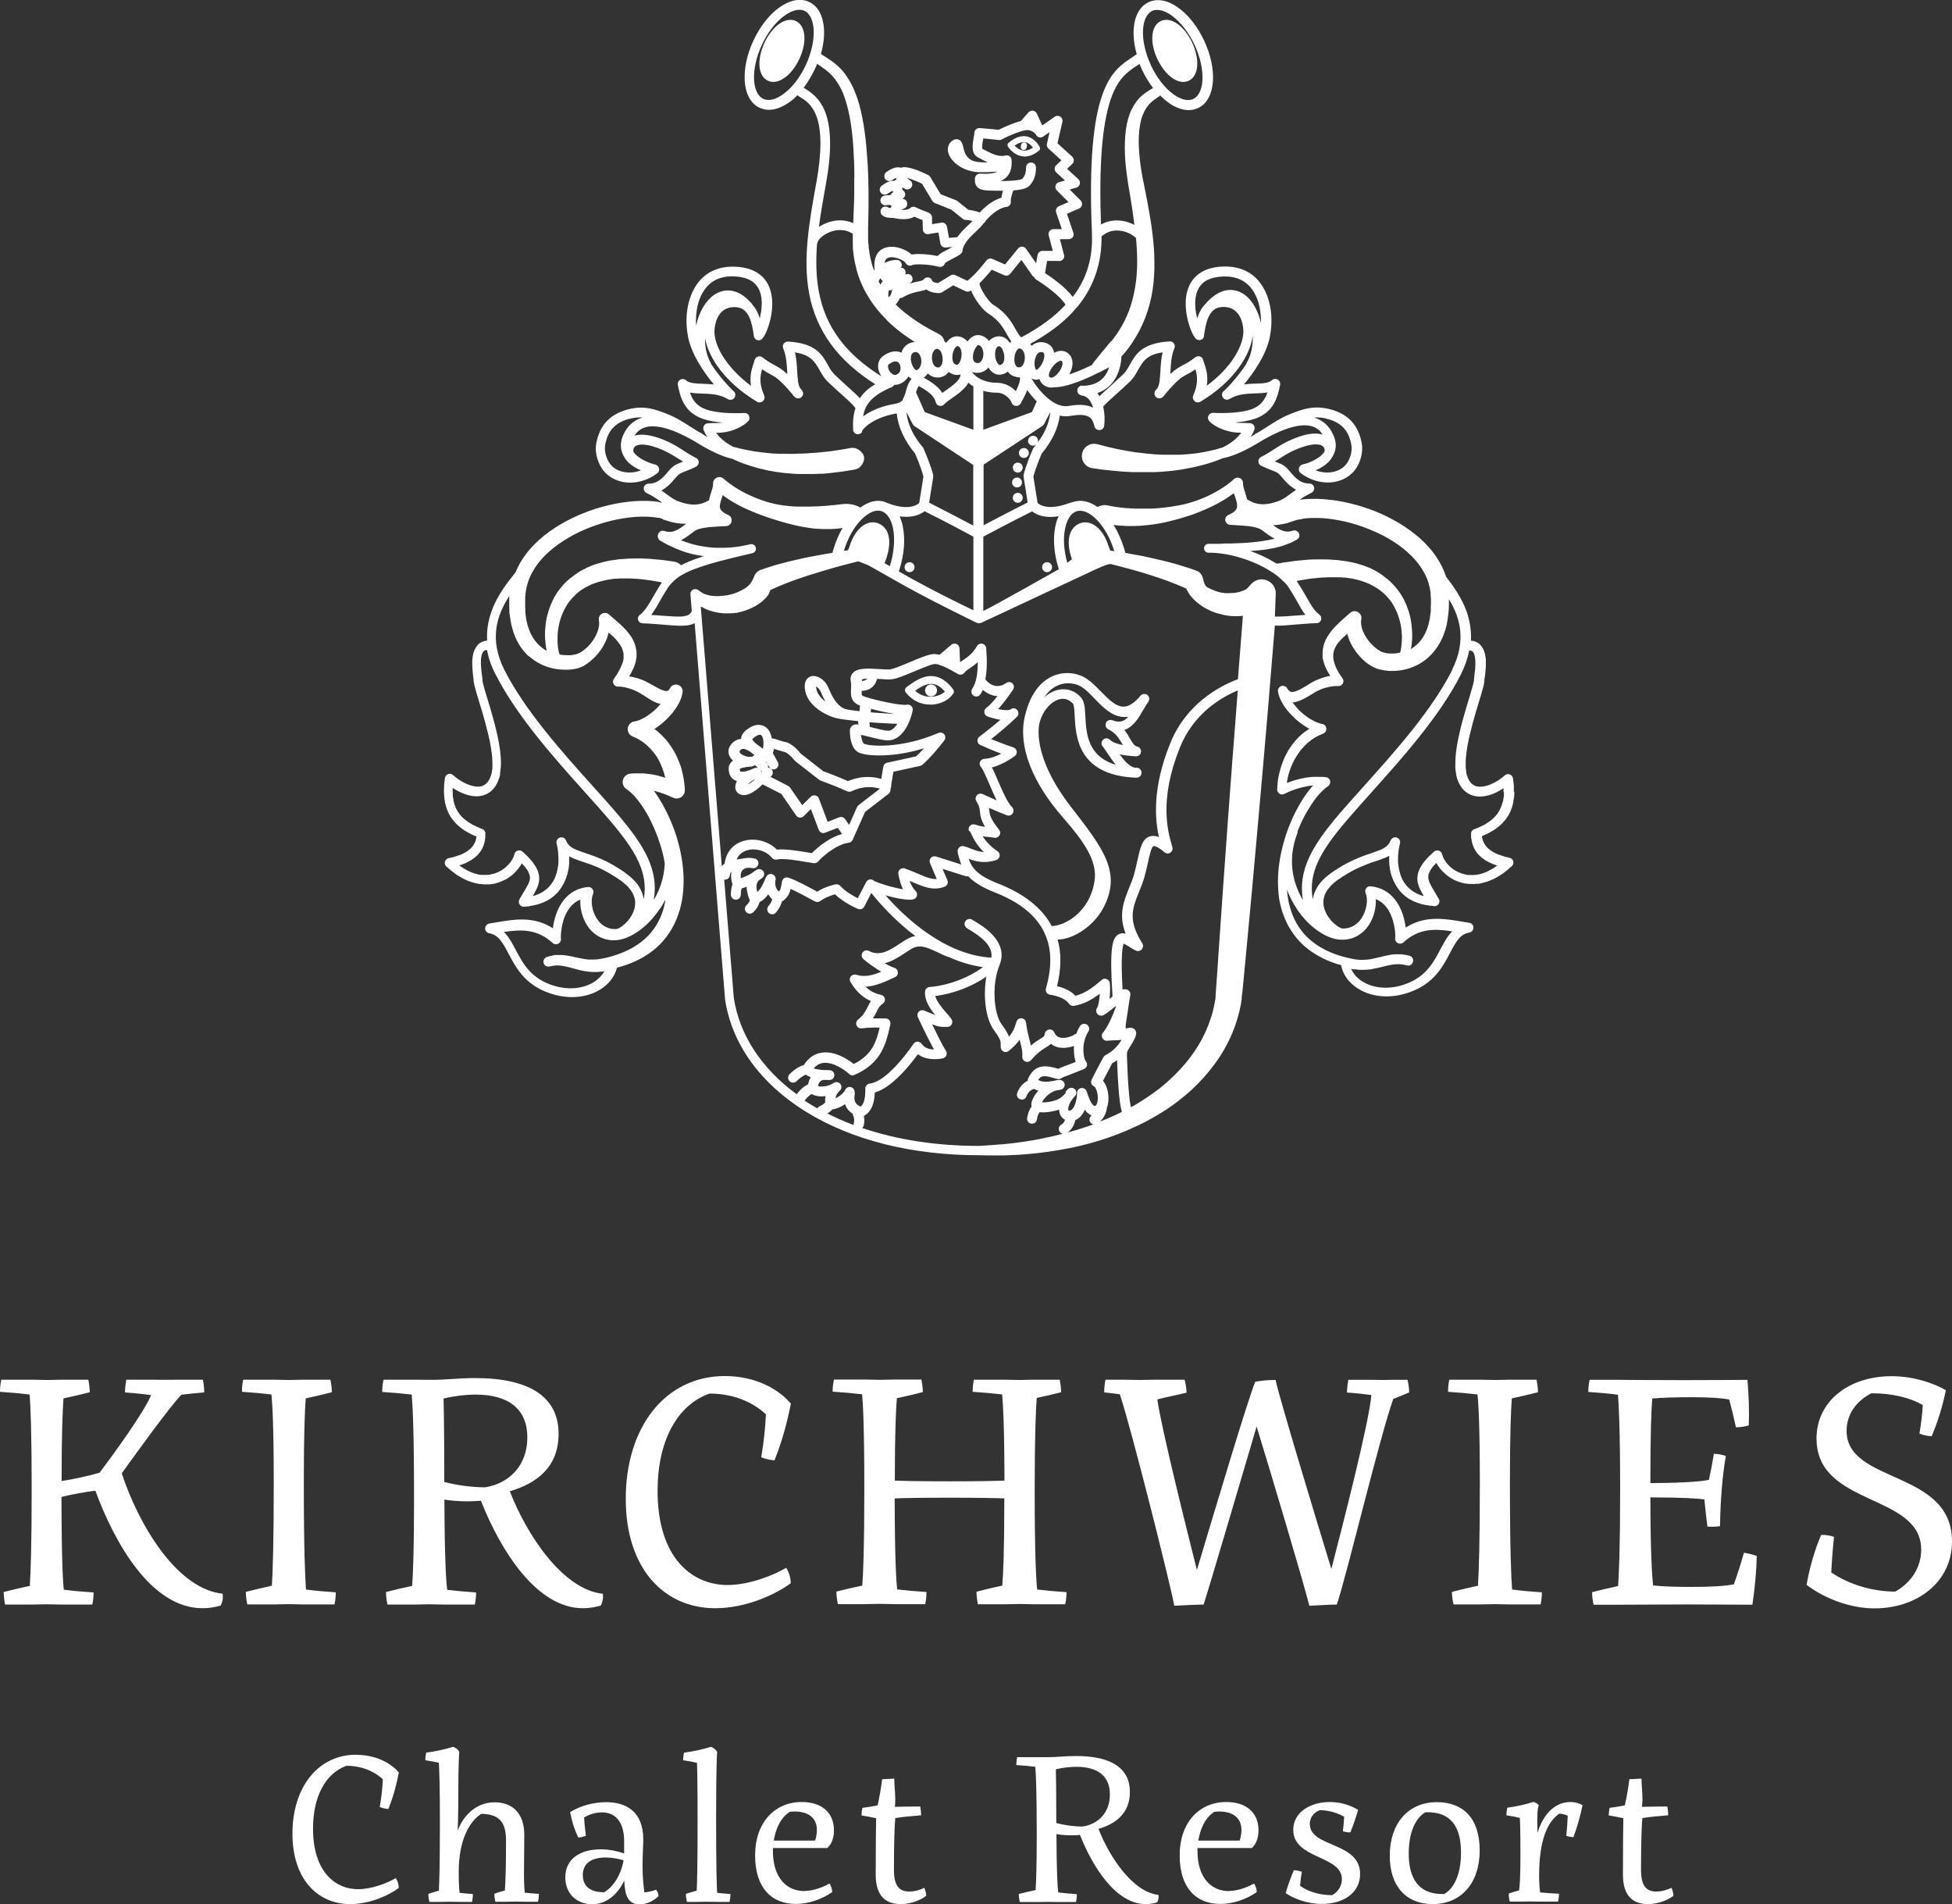 <?xml version="1.0" encoding="UTF-8"?>
<svg xmlns="http://www.w3.org/2000/svg" id="a" data-name="Ebene 1" viewBox="0 0 133.7 130.4">
  <rect x="0" y="0" width="133.7" height="130.4" fill="#333333" stroke="none"/>
  <defs>
    <style>
      .b {
        fill: #fff;
      }
    </style>
  </defs>
  <path class="b" d="M114.45,129.29s-.47.24-1,.24c-.63,0-1.05-.31-1.05-1.48,0-2.11.05-3.1.09-3.55.52-.08,1.11-.14,1.77-.19,0-.24-.03-.44-.06-.6-.59,0-1.16,0-1.74.02.02-.11.03-.28.04-.49,0-.47-.07-1.1-.07-1.44-.26.01-.57.03-.83.04-.07.59-.18,1.21-.31,1.79-.34.07-.69.13-1.04.17-.04.18-.06.33-.06.52.34.05.67.12,1,.19-.01.42-.03,1.45-.03,3.86,0,1.56.77,2.02,1.72,2.02.79,0,1.48-.35,1.74-.57-.01-.18-.05-.36-.13-.54h0ZM108.39,123.62c-.21-.14-.52-.22-.83-.22-1.14,0-1.92.98-2.25,2.12-.04-1.26,0-1.69.09-1.91-.1-.1-.22-.17-.36-.22-.57.18-1.18.32-1.8.4-.04.18-.06.33-.06.52.31.05.62.1.92.18.02.36.04,1.09.04,2.54,0,1.36-.04,2.07-.09,2.42-.26.07-.49.14-.71.22,0,.19.02.37.07.55h.73c.21,0,.43-.01.64-.01s.43.01.64.01h1.3c.03-.14.06-.32.06-.54-.49-.02-.91-.05-1.29-.09-.03-.2-.07-.57-.07-1.14,0-2.44.56-3.67,1.37-4.25.19,0,.4.05.59.14-.02.46-.05.92-.1,1.38.16.05.32.08.49.09.26-.7.47-1.44.63-2.21M97.64,124.1c1.85-.06,2.43,1.14,2.43,2.77,0,1.41-.44,2.43-1.15,2.83-1.83.06-2.43-1.16-2.43-2.77,0-1.41.44-2.43,1.15-2.83h0ZM98.42,123.41c-1.98,0-3.23,1.47-3.23,3.67,0,2.09,1.12,3.31,2.94,3.31,1.98,0,3.22-1.47,3.22-3.67s-1.12-3.31-2.94-3.31ZM89.71,124.93c0-.44.25-.81.68-.97.66,0,1.26.21,1.68.45-.02.34-.06.71-.09.99.17.06.34.08.51.08.21-.5.38-1.02.53-1.54-.39-.25-1.11-.54-1.93-.54-1.38,0-2.51.73-2.51,1.9,0,2.03,3.33,1.74,3.33,3.38,0,.45-.24.86-.66,1.1-.96,0-1.74-.3-2.2-.64.02-.32.06-.64.12-.96-.16-.06-.35-.1-.55-.11-.21.5-.4,1.02-.56,1.57.53.36,1.46.74,2.47.74,1.52,0,2.63-.78,2.63-2.05,0-2.22-3.44-1.8-3.44-3.41h0ZM83.18,124.07c1.14-.12,1.85.34,1.85,1.23,0,.25-.04.5-.12.74-.94,0-1.89,0-2.83,0,.12-.76.45-1.57,1.1-1.97ZM84.18,129.5c-1.21,0-2.16-.9-2.16-2.75,0-.06,0-.13,0-.2h3.72c.29-.24.46-.67.46-1.21,0-1.2-.82-1.94-2.21-1.94-1.85,0-3.19,1.41-3.19,3.65s1.13,3.33,2.79,3.33c.84,0,1.76-.3,2.49-.81,0-.21-.07-.4-.18-.59-.57.32-1.2.51-1.73.51M72.35,124.83c0-2.15-.02-3.2-.03-3.67.45-.11.96-.17,1.41-.17,1.48,0,2.29.65,2.29,1.89s-.78,2.03-1.86,2.2c-.59,0-1.25-.09-1.81-.24ZM79.34,129.76c-1.77-.2-3.36-2.62-4.1-4.52,1.19-.35,2.15-1.07,2.15-2.53,0-1.59-1.22-2.46-3.68-2.46-.75,0-1.28.08-2.01.08-.22,0-.4,0-.68,0h0s-1.35,0-1.35,0c-.03.14-.06.32-.06.54.49.03.92.07,1.3.12.04.43.1,1.57.1,4.6,0,2.23-.04,3.31-.08,3.84-.42.09-.8.18-1.15.27,0,.19.03.37.07.55h1.17c.23,0,.45-.01.68-.01.22,0,.43.01.65.01h1.35c.03-.14.06-.32.06-.54-.48-.03-.9-.07-1.28-.12-.05-.42-.11-1.46-.12-3.99.3.05.66.08.99.08.21,0,.42,0,.62-.03.88,2.23,2.48,4.74,4.5,4.74.28,0,.54-.04.79-.12.09-.16.11-.33.09-.51ZM63.28,129.29s-.47.24-1,.24c-.63,0-1.05-.31-1.05-1.48,0-2.11.05-3.1.09-3.55.52-.08,1.11-.14,1.77-.19,0-.24-.03-.44-.06-.6-.58,0-1.16,0-1.74.02.02-.11.03-.28.03-.49,0-.47-.07-1.1-.07-1.44-.26.01-.57.03-.83.04-.07.59-.18,1.21-.31,1.79-.34.07-.69.13-1.04.17-.04.18-.06.33-.06.52.33.05.67.12,1,.19-.01.42-.03,1.45-.03,3.86,0,1.56.77,2.02,1.72,2.02.79,0,1.48-.35,1.74-.57-.01-.18-.05-.36-.13-.54h0ZM54.1,124.07c1.14-.12,1.85.34,1.85,1.23,0,.25-.04.5-.12.74-.94,0-1.89,0-2.83,0,.12-.76.45-1.57,1.1-1.97ZM55.1,129.5c-1.21,0-2.16-.9-2.16-2.75,0-.06,0-.13,0-.2h3.72c.29-.24.46-.67.46-1.21,0-1.2-.82-1.94-2.21-1.94-1.85,0-3.19,1.41-3.19,3.65s1.13,3.33,2.79,3.33c.84,0,1.76-.3,2.49-.81,0-.21-.07-.4-.18-.59-.57.32-1.2.51-1.73.51M49.12,129.62c-.03-.47-.07-1.73-.07-5.08,0-3.99.07-4.58.07-4.58-.11-.17-.25-.28-.43-.34-.58.18-1.21.32-1.84.4-.04.18-.06.33-.06.52.32.05.64.1.95.18.02.56.04,1.71.04,4.03,0,2.88-.03,4.16-.06,4.72-.27.07-.51.15-.74.22,0,.19.03.37.07.55h.73c.21,0,.42-.01.64-.01s.43.01.64.01h.91c.03-.14.06-.32.06-.54-.34-.02-.64-.05-.9-.08h0ZM41.38,129.58c-.97,0-1.46-.42-1.46-1.18,0-.82.61-1.2,1.57-1.2.44,0,.87.09,1.22.19-.18,1.05-.73,1.84-1.33,2.19ZM44.94,129.41c-.25.09-.52.15-.8.18-.05-.31-.13-.95-.13-1.87,0-.65.05-1.37.05-1.76,0-1.97-1.25-2.55-2.54-2.55-.87,0-1.77.25-2.47.68.11.61.29,1.19.56,1.74.18-.01.36-.05.52-.12-.05-.36-.1-.84-.12-1.26.3-.17.74-.34,1.22-.34,1.01,0,1.52.78,1.52,1.96v.63c0,.08,0,.15,0,.22-.43-.15-1-.28-1.6-.28-1.47,0-2.43.69-2.43,1.92,0,1.15.82,1.84,1.84,1.84s1.78-.73,2.2-1.62c.03.96.23,1.63,1.05,1.63.45,0,.93-.21,1.29-.56,0-.15-.05-.3-.15-.43ZM35.94,129.62c-.02-.2-.05-.59-.05-1.3,0-.85.02-1.67.02-2.68,0-1.42-.77-2.22-2.03-2.22s-2.14.89-2.53,1.94c.01-.44.04-.98.04-2.33,0-2.53.07-3.07.07-3.07-.11-.17-.25-.28-.43-.34-.58.18-1.21.32-1.84.4-.04.18-.06.33-.06.52.31.05.62.1.93.17.03.56.07,1.72.07,4.02,0,2.9-.04,4.18-.07,4.74-.26.07-.5.15-.72.22,0,.19.03.37.07.55h.73c.21,0,.43-.01.64-.01s.42.01.64.01h.91c.03-.14.06-.32.06-.54-.34-.02-.64-.05-.91-.08-.03-.24-.06-.69-.06-1.43,0-2.21.74-3.46,1.54-3.98,1.25.02,1.7.58,1.7,1.83,0,2.05-.05,2.99-.08,3.42-.26.07-.5.14-.72.22,0,.19.03.37.07.55h.73c.21,0,.42-.01.64-.01s.42.01.64.01h.91c.03-.14.06-.32.06-.54-.35-.02-.66-.05-.93-.08ZM24.41,120.16c-2.65,0-4.38,2.25-4.38,5.41,0,3.05,1.67,4.82,3.96,4.82,1.37,0,2.68-.62,3.32-1.1,0-.25-.07-.48-.2-.68-.57.34-1.65.76-2.58.76-1.56,0-3.09-1.18-3.09-4.16,0-2.18.86-3.78,2.29-4.29,1.28,0,2.11.56,2.49.92-.02.61-.1,1.25-.21,1.9.19.08.39.12.59.14.32-.79.55-1.62.72-2.5-.58-.68-1.61-1.21-2.92-1.21Z"></path>
  <path class="b" d="M126.48,97.98c0-1.09.63-2.03,1.7-2.57,1.38,0,2.65.29,3.52.81-.04.65-.12,1.3-.23,1.95.27.11.55.17.84.18.41-.98.74-2.02.97-3.15-.91-.53-2.3-.96-3.71-.96-2.95,0-5.15,1.72-5.15,4.27,0,4.68,7.17,3.73,7.17,7.61,0,1.18-.65,2.23-1.77,2.87-1.57,0-3.16-.48-4.39-1.31.04-.82.11-1.7.19-2.44-.28-.09-.57-.14-.88-.13-.44.99-.81,2.3-1,3.42,1.18.9,2.94,1.61,4.65,1.61,2.9,0,5.31-1.78,5.31-4.59,0-4.92-7.22-3.92-7.22-7.57h0ZM120.03,109.88c.17-1.14.27-2.24.3-3.33-.29-.11-.59-.17-.88-.22-.21.74-.44,1.46-.69,2.16-.54.12-1.56.18-2.92.18-1.07,0-1.98-.03-2.61-.1-.08-.66-.18-2.26-.19-6.03,2.3,0,3.29.08,3.7.14.07.68.13,1.3.21,1.86.29.02.57.01.86-.03.03-1.75.15-3.36.4-4.81-.21-.07-.49-.13-.82-.15-.11.67-.22,1.26-.34,1.79-.38.08-1.4.21-4.01.22,0-3.54.07-5.11.13-5.79.61-.06,1.57-.09,2.74-.09s2.07.06,2.53.16c.17.62.32,1.25.46,1.9.31,0,.61-.05.88-.13.04-1.01,0-2.05-.09-3.12-.51,0-1.59.02-4.35.02-2.93,0-3.72-.02-4.36-.02h-2.1c-.05.22-.09.5-.09.83.77.05,1.44.11,2.03.19.06.72.15,2.45.15,6.48s-.08,5.75-.14,6.62c-.65.14-1.24.28-1.78.42,0,.29.04.58.1.86h1.81c1.54,0,3.08-.02,4.62-.02s2.94.02,4.43.02ZM103.57,108.86c-.06-.77-.15-2.68-.15-7.35,0-3.33.07-4.96.13-5.75.65-.14,1.25-.28,1.79-.42,0-.29-.04-.57-.1-.86h-1.81c-.35,0-.57.02-1.03.02s-.68-.02-1.03-.02h-2.1c-.05.22-.09.5-.09.83.76.05,1.43.11,2.02.18.07.66.16,2.26.16,6.01,0,4.22-.07,6.19-.13,7.09-.65.14-1.24.28-1.78.42,0,.29.04.58.11.86h1.81c.36,0,.52-.02,1.03-.02s.67.02,1.03.02h2.09c.05-.22.09-.5.09-.83-.77-.05-1.44-.11-2.03-.19M96.52,95.36c0-.41-.09-.75-.11-.87h-1.12c-.21,0-.41.01-.62.01s-.4-.01-.6-.01h-1.72c-.01.1-.09.46-.09.87.6.04,1.16.1,1.67.17-.15,1.86-1.97,8.94-2.74,11.91-.98-3.19-3.6-11.83-3.82-12.94-.52,0-.96.04-1.39.12-.46,1.03-3.08,9.83-4,12.89-.69-2.74-2.44-9.73-2.71-11.68.69-.18,1.51-.33,2-.46,0-.42-.13-.85-.13-.89h-1.96c-.38,0-.75.02-1.12.02s-.74-.02-1.11-.02h-1.23c-.06.25-.09.57-.09.87.37.04.74.08,1.07.13.71,2.06,3.48,13.05,3.73,14.48.63-.02,1.39-.08,2.01-.08.34-1.02,2.8-9.39,3.63-12.19.88,2.84,3.31,11,3.61,12.27.63-.02,1.25-.08,1.88-.08.61-1.71,2.91-11.38,3.87-14.08.39-.16.76-.3,1.1-.45ZM71.04,108.86c-.06-.55-.17-2.15-.17-6.79,0-3.85.08-5.58.14-6.34.61-.13,1.16-.26,1.67-.39,0-.29-.04-.57-.1-.86h-1.81c-.29,0-.5.02-.92.02-.47,0-.68-.02-1.04-.02h-2.1c-.05.22-.09.5-.09.83.76.05,1.43.11,2.02.18.06.58.15,2.08.16,5.9-.51.02-1.6.05-3.77.05s-3.24-.03-3.74-.05c0-3.35.08-4.92.14-5.64.65-.14,1.24-.28,1.78-.42-.01-.29-.04-.57-.1-.86h-1.81c-.36,0-.57.02-1.04.02s-.68-.02-1.04-.02h-2.1c-.05.22-.09.5-.09.83.76.05,1.43.11,2.02.18.06.61.15,2.25.15,6.57,0,4.05-.08,5.79-.14,6.53-.65.14-1.24.27-1.77.41,0,.29.04.58.1.86h1.81c.36,0,.57-.02,1.04-.02s.68.02,1.03.02h2.1c.05-.22.09-.5.09-.83-.76-.05-1.42-.11-2.01-.18-.06-.53-.16-2.03-.17-6.23.5-.02,1.59-.05,3.74-.05s3.26.03,3.77.05c0,3.66-.08,5.27-.14,5.97-.65.14-1.24.28-1.77.42.01.29.04.58.1.86h1.81c.36,0,.57-.02,1.04-.02s.68.02,1.03.02h2.1c.05-.22.09-.5.09-.83-.76-.05-1.42-.11-2.01-.18ZM49.66,94.23c-4.11,0-6.8,3.51-6.8,8.41,0,4.73,2.58,7.49,6.14,7.49,2.13,0,4.16-.97,5.16-1.71,0-.38-.11-.74-.31-1.06-.89.53-2.56,1.18-4.01,1.18-2.43,0-4.8-1.83-4.8-6.46,0-3.38,1.33-5.87,3.56-6.65,1.99,0,3.27.86,3.86,1.42-.04.94-.15,1.94-.32,2.94.29.12.6.19.91.21.49-1.22.85-2.51,1.12-3.88-.9-1.06-2.5-1.89-4.53-1.89ZM30.43,101.48c0-3.35-.03-4.98-.05-5.71.71-.17,1.5-.27,2.19-.27,2.3,0,3.55,1.02,3.55,2.93s-1.22,3.15-2.89,3.42c-.91,0-1.94-.14-2.81-.37ZM41.28,109.14c-2.75-.3-5.22-4.07-6.36-7.02,1.85-.54,3.34-1.66,3.34-3.93,0-2.47-1.89-3.82-5.72-3.82-1.17,0-1.98.13-3.12.12-.35,0-.63-.01-1.06-.01h0s-2.09,0-2.09,0c-.05.22-.09.5-.09.84.76.05,1.43.11,2.02.18.06.66.16,2.44.16,7.16,0,3.45-.07,5.14-.13,5.94-.65.14-1.25.28-1.79.42,0,.29.04.58.1.86h1.81c.35,0,.7-.02,1.06-.02s.67.02,1.01.02h2.1c.05-.22.09-.5.09-.83-.75-.05-1.4-.11-1.98-.18-.08-.65-.18-2.26-.19-6.18.47.08,1.02.12,1.53.12.32,0,.64-.01.97-.04,1.36,3.45,3.84,7.36,6.98,7.36.43,0,.84-.07,1.23-.18.13-.26.18-.52.14-.81ZM20.96,108.86c-.06-.77-.15-2.68-.15-7.35,0-3.33.07-4.96.13-5.75.65-.14,1.25-.28,1.79-.42,0-.29-.04-.57-.1-.86h-1.81c-.35,0-.57.02-1.03.02s-.68-.02-1.03-.02h-2.1c-.05.22-.09.5-.09.83.76.05,1.43.11,2.02.18.07.66.16,2.26.16,6.01,0,4.22-.07,6.19-.13,7.09-.65.14-1.24.28-1.78.42,0,.29.04.58.1.86h1.81c.36,0,.52-.02,1.03-.02s.68.02,1.03.02h2.1c.05-.22.09-.5.09-.83-.77-.05-1.44-.11-2.03-.19M15.27,109.14c-3.28-.34-5.87-4.99-6.93-8.25,1.02-1.41,3.15-4.38,4.08-5.38.49-.06,1-.11,1.57-.16,0-.42-.08-.78-.09-.87h-1.72c-.29,0-.64.01-.94.01s-.58-.01-.87-.01h-1.72c-.01.1-.09.46-.09.87.65.05,1.24.11,1.79.18-.45,1.12-2.45,3.89-3.53,5.32-.7.21-1.9.47-2.6.57,0-3.24.07-4.86.13-5.66.66-.14,1.26-.28,1.8-.42-.01-.29-.04-.57-.1-.86h-1.81c-.36,0-.52.02-1.03.02s-.67-.02-1.03-.02H.09c-.05.22-.09.5-.09.83.77.05,1.44.11,2.03.19.06.77.14,2.53.14,6.42s-.07,5.81-.13,6.68c-.65.14-1.25.28-1.79.42.01.29.04.58.1.86h1.81c.36,0,.52-.02,1.03-.02s.67.02,1.03.02h2.1c.05-.22.09-.5.09-.83-.77-.05-1.44-.11-2.04-.19-.06-.51-.15-2.02-.16-6.35.57-.15,1.6-.34,2.32-.43,1.35,3.65,3.85,8.05,7.35,8.05.43,0,.84-.07,1.23-.18.14-.26.18-.52.14-.81Z"></path>
  <path class="b" d="M63.77,47.69c.23,0,.41-.18.41-.41h0c0-.23-.18-.41-.41-.41s-.41.18-.41.41h0c0,.23.18.41.41.41M64.72,47.36c-.18.17-.49.32-.87.35-.26.02-.74-.01-1.17-.41.41-.29.82-.52,1.23-.46.28.04.54.21.81.52M65.3,47.5c.06-.09.05-.21-.02-.3-.39-.53-.83-.82-1.3-.89-.69-.1-1.31.31-1.88.74-.06.04-.1.11-.11.18s.01.15.06.2c.43.54,1.02.82,1.66.82.06,0,.11,0,.17,0,.6-.05,1.17-.35,1.41-.76M72.06,38.84h0c0-.19-.15-.34-.34-.34s-.34.15-.34.34.15.34.34.34.34-.15.34-.34M69.37,34.09c0,.19.15.34.34.34s.34-.15.34-.34h0c0-.19-.15-.34-.34-.34s-.34.15-.34.34M69.32,33.04c0,.19.15.34.34.34s.34-.15.34-.34h0c0-.19-.15-.34-.34-.34s-.34.15-.34.34M69.71,31.68c-.19,0-.34.15-.34.34s.15.34.34.34.34-.15.34-.34h0c0-.19-.15-.34-.34-.34M70.47,31.02h0c0-.19-.15-.34-.34-.34s-.34.15-.34.34.15.34.34.34.34-.15.34-.34M61.96,38.84c0,.19.15.34.34.34s.34-.15.34-.34h0c0-.19-.15-.34-.34-.34s-.34.15-.34.34M54.75,4.04c.55-1.17.44-2.29-.24-2.6-.68-.32-1.6.32-2.15,1.49-.54,1.17-.44,2.29.24,2.6.12.05.24.08.37.08.27,0,.56-.12.85-.34.36-.28.69-.72.93-1.23M70.09,10.27s.02,0,.03,0c.1,0,.18-.07.2-.17l.02-.12c.02-.11-.06-.22-.17-.23-.11-.02-.22.06-.23.17l-.02.12c-.02.11.06.22.17.23M70.75,10.11c-.24.16-.48.23-.7.19-.25-.04-.44-.21-.56-.33.27-.19.52-.27.74-.23.23.04.4.21.52.37M71.16,10.32c.08-.06.1-.17.05-.26-.22-.4-.54-.65-.9-.72-.39-.07-.8.08-1.23.44-.08.06-.09.18-.04.26.01.02.35.56.95.66.06.01.13.02.19.02.32,0,.65-.13.98-.4M79.27,4.04c.24.51.57.95.93,1.23.29.23.58.34.85.34.13,0,.25-.03.37-.08.68-.32.78-1.44.24-2.6-.54-1.17-1.47-1.81-2.15-1.49-.68.32-.78,1.43-.24,2.6M103.01,54.24v.27c-.02.09-.04.18-.05.27v.07s-.02.04-.03.06l-.04.13c-.02.09-.06.17-.09.25-.03.08-.07.16-.11.23l-.03.06-.04.05-.07.11s-.05.07-.08.1l-.09.1c-.06.06-.13.12-.19.18l-.1.08s-.07.06-.11.08c-.08.05-.15.1-.23.15l-.12.07-.13.06c-.08.04-.17.08-.26.12-.09.04-.18.07-.27.11h-.02c-.12.06-.2.18-.19.31v.24c.02.08.03.16.04.24.02.08.04.16.06.24.03.08.06.15.09.23.04.07.07.15.12.22l.07.1s.05.06.08.1l.08.09.09.08c.06.06.12.11.18.15.06.05.13.09.19.13.06.04.13.08.2.11.07.04.13.07.2.1.07.03.14.06.21.08.06.03.12.04.18.06-.01.01-.03.02-.04.03-.05.03-.09.07-.14.1l-.14.09s-.1.05-.15.08c-.05.03-.1.05-.15.08-.05.02-.1.05-.15.07l-.15.06c-.1.03-.21.07-.31.09-.03,0-.05.01-.08.02h-.08s-.08.02-.08.02h-.08c-.05.01-.11.02-.16.01-.05,0-.11,0-.16,0-.05,0-.11,0-.16-.01-.05,0-.1-.01-.16-.03l-.08-.02-.08-.02s-.05-.01-.08-.02l-.07-.03c-.1-.04-.2-.08-.29-.13-.05-.02-.09-.06-.14-.08-.04-.03-.09-.06-.13-.09-.08-.07-.17-.13-.24-.21-.08-.07-.14-.16-.21-.24-.06-.08-.11-.17-.16-.26-.04-.09-.08-.18-.1-.27h0c-.01-.06-.04-.11-.08-.16-.12-.14-.34-.15-.48-.03-.12.11-.24.22-.36.34-.06.06-.12.12-.17.19-.06.06-.11.13-.17.2-.06.07-.11.14-.15.22-.05.08-.1.16-.14.25-.02.04-.04.09-.06.13-.02.05-.03.09-.04.14-.03.1-.04.2-.05.31,0,.1,0,.21.02.31.02.1.05.19.08.28.03.09.07.17.11.25.04.08.08.15.12.23.04.07.08.13.11.19-.04,0-.07-.02-.11-.03l-.08-.02s-.05-.02-.07-.03c-.1-.04-.2-.08-.29-.13l-.14-.08s-.09-.06-.13-.09c-.08-.06-.16-.12-.24-.2-.07-.07-.14-.15-.2-.23-.06-.08-.12-.17-.17-.26-.03-.04-.05-.09-.07-.14-.02-.05-.04-.1-.06-.14-.02-.05-.04-.1-.05-.15l-.04-.15-.04-.16c-.01-.05-.02-.11-.03-.16-.02-.11-.03-.21-.04-.32s-.01-.22,0-.33c0-.11,0-.22.02-.33,0-.11.02-.22.04-.33.02-.11.04-.22.07-.32.04-.16-.04-.33-.19-.39-.17-.08-.37,0-.45.18-.07.16-.15.29-.27.39-.12.1-.27.19-.44.26-.17.07-.37.14-.57.21-.2.07-.4.13-.6.21-.4.15-.8.33-1.18.53-.19.1-.38.21-.56.33-.09.06-.18.12-.28.18l-.13.09-.06.04h-.02s-.01.02-.01.02h0s-.03.03-.03.03c-.09.07-.18.13-.27.21-.04.04-.09.08-.13.12l-.12.12c-.16.17-.31.36-.42.57-.11.21-.2.45-.24.7,0,.02,0,.03,0,.05-.34-1.85.54-3.34,2.33-5.44.49-.57,1.06-1.21,1.66-1.88,2.08-2.32,4.68-5.21,6.14-8.08.28-.56.47-1.11.58-1.66.03,0,.06,0,.09,0,.08.02.13.05.17.1.05.05.09.14.11.25.03.11.04.23.05.35.01.25,0,.53-.04.8l-.05.43v.11s-.02.04-.02.08c-.01.06-.03.12-.04.19-.07.26-.15.54-.23.81l-.25.82c-.16.55-.32,1.11-.45,1.68-.13.57-.24,1.14-.28,1.74,0,.15-.01.3-.01.46,0,.08,0,.16,0,.23,0,.08.02.17.03.25l.02.11v.05s.01.01.01.01h0s0,.02,0,.02h0s0,.03,0,.03c.02.08.04.16.06.23.05.16.11.31.2.46.09.15.19.3.34.42.14.12.31.22.48.28.18.06.36.09.53.09.18,0,.34-.02.5-.06.32-.07.61-.2.88-.36.09-.05.17-.1.25-.15,0,.08,0,.17,0,.26M99.46,45.9c-1.42,2.79-3.98,5.64-6.04,7.93-.61.68-1.18,1.32-1.68,1.9-1.87,2.19-2.84,3.85-2.5,5.9-.54-.9-1.16-2.54-.38-4.57.02-.05.02-.1.02-.15.03-.08.07-.16.1-.24.15-.37.33-.73.53-1.07.2-.34.41-.68.65-.98.24-.3.51-.59.8-.78h0c.08-.06.14-.15.15-.26.02-.19-.12-.35-.31-.36l-.21-.02c-.07,0-.14,0-.21,0-.07,0-.14,0-.21,0-.07,0-.14,0-.21,0-.14,0-.28.02-.41.04-.07,0-.14.02-.2.03-.07.01-.14.03-.2.04s-.13.03-.2.05c-.07.02-.13.03-.2.05-.07.02-.13.04-.2.06-.06.02-.13.04-.19.07-.06.02-.13.04-.19.07,0,0-.02,0-.02,0,0-.02,0-.05,0-.08.02-.1.04-.21.06-.31.02-.1.05-.2.08-.3.03-.1.07-.2.1-.3.02-.05.04-.1.06-.15l.06-.14s.04-.1.07-.14l.07-.14s.05-.09.08-.14l.08-.13s.05-.09.08-.13l.09-.13s.06-.08.09-.12l.1-.12s.07-.08.1-.11l.1-.11c.07-.07.15-.14.22-.21.08-.07.16-.12.24-.19.08-.06.17-.11.26-.17l.27-.14.28-.12c.1-.04.18-.13.2-.24.04-.18-.07-.37-.26-.41h-.01c-.06-.02-.13-.03-.19-.05-.07-.02-.13-.04-.2-.07-.06-.03-.13-.06-.19-.09-.06-.04-.13-.07-.19-.1l-.19-.12-.18-.13c-.06-.04-.12-.09-.18-.14-.06-.05-.11-.1-.17-.15-.06-.05-.11-.11-.16-.16-.05-.05-.1-.11-.15-.17l-.07-.08-.07-.09-.07-.09s-.02-.02-.03-.04c.1,0,.19-.02.28-.05.21-.06.39-.14.56-.23.17-.09.32-.19.48-.28.08-.05.15-.09.21-.13.07-.04.14-.08.21-.11.07-.03.15-.07.22-.1.07-.03.15-.06.23-.08.08-.02.15-.05.23-.06.08-.02.16-.04.24-.05.08-.01.16-.02.24-.03.04,0,.08,0,.12,0,.02,0,.04,0,.06,0h.05c.07,0,.15-.01.21-.06.15-.1.19-.31.09-.46l-.02-.03c-.06-.08-.12-.16-.17-.25l-.08-.12s-.05-.08-.07-.13c-.05-.08-.09-.17-.13-.26l-.05-.13s-.03-.09-.04-.13c-.02-.04-.02-.09-.04-.13l-.02-.07v-.06s-.02-.06-.02-.06v-.06s0-.06,0-.06v-.18s.02-.08.02-.12c.01-.08.04-.16.07-.23.02-.04.03-.08.05-.11.02-.04.04-.07.06-.11.04-.07.09-.15.15-.22.03-.03.06-.07.09-.1.03-.04.06-.07.09-.1.07-.07.13-.14.21-.2.07-.07.15-.13.22-.2.08.33.21.63.38.91.17.28.37.54.6.77l.09.09s.06.05.09.08l.09.08s.07.05.1.08c.07.05.15.11.21.14l.09.06h.02s.01.02.01.02c0,0,.04.02.03.01h0s.07.04.07.04c.18.09.36.15.52.18.09.02.17.03.25.05.08,0,.17.02.25.03.33.02.66,0,.99-.06.65-.12,1.28-.42,1.78-.88.5-.46.86-1.04,1.07-1.65l.08-.23.06-.23.03-.12s.02-.08.02-.12l.04-.23c.02-.15.04-.31.06-.46l.02-.23c0-.08.01-.15.01-.23v-.24s0-.12,0-.12c0-.04,0-.07,0-.11h0c.75,1.22,1.24,2.83.2,4.87M98,41.47c0,.06,0,.13,0,.19v.19c-.02.13-.03.25-.05.38l-.03.18s0,.06-.02.09l-.02.09-.04.18-.05.17c-.15.46-.39.87-.72,1.18-.13.12-.28.23-.43.33.02-.1.04-.21.05-.32.03-.26.05-.55.03-.87s-.05-.66-.13-1.02c-.09-.36-.21-.73-.39-1.1-.18-.37-.42-.72-.71-1.04l-.11-.12-.06-.06-.06-.06c-.08-.07-.16-.15-.25-.22-.09-.07-.18-.13-.26-.2-.04-.03-.09-.07-.13-.1l-.14-.09-.14-.09s-.09-.06-.14-.08c-.1-.05-.2-.1-.29-.15-.1-.05-.2-.08-.3-.12-.1-.04-.2-.08-.3-.11-.1-.03-.2-.06-.3-.09-.1-.03-.2-.06-.3-.08-.1-.02-.2-.04-.3-.06-.05-.01-.1-.02-.15-.03-.05,0-.1-.01-.15-.02-.1-.01-.2-.03-.29-.04-.05,0-.1-.01-.14-.02-.05,0-.1,0-.14-.01-.19-.01-.37-.03-.55-.04-.36,0-.7-.01-1.01,0-.15,0-.3.01-.44.02-.14.01-.27.03-.4.04-.12.01-.24.02-.35.03-.11.02-.21.03-.29.04-.35.05-.56.08-.56.08-.01,0-.03,0-.04,0-.13.03-.44.1-.49.06-.02-.01-.03-.02-.05-.03-.55-.34-1.13-.61-1.73-.82.06,0,.12,0,.17-.01.13,0,.25-.02.38-.03.13-.01.25-.03.38-.04.13-.01.26-.04.38-.06.13-.02.26-.05.38-.07l.19-.05.1-.02.1-.03.19-.06.19-.07c.06-.02.12-.05.19-.07.06-.03.12-.05.19-.08.06-.03.12-.06.18-.09l.18-.1c.14-.08.21-.24.15-.4-.06-.17-.25-.27-.42-.21h-.01c-.14.05-.29.07-.43.06-.14-.01-.29-.06-.44-.13-.15-.07-.29-.17-.44-.28-.01-.01-.03-.02-.04-.03.22,0,.44-.03.66-.07.08-.02.16-.04.24-.05.08-.02.16-.05.24-.08l.4-.13.15-.04.08-.02h.09s.18-.05.18-.05c.06,0,.12-.01.19-.02.25-.03.5-.03.76-.03.52,0,1.04.07,1.57.17.52.1,1.04.24,1.54.42.5.18.99.39,1.46.63.47.25.92.53,1.32.85s.78.68,1.08,1.08c.3.4.54.83.68,1.29.07.23.12.47.15.7v.04s0,.02,0,.02c0,.01,0,0,0,0h0s0,.02,0,.02v.1s.02.21.02.21c0,.04,0,.07,0,.1v.09s0,.19,0,.19ZM88.74,33.57c-.14.09-.26.18-.38.27-.3.22-.53.39-.9.51-.59.2-1.29.33-2.01-.14-.01,0-.03-.01-.04-.02-.01-.05-.02-.09-.03-.14-.04-.13-.08-.25-.11-.37-.04-.11-.07-.22-.1-.32-.02-.1-.03-.19-.03-.26,0-.09-.02-.19-.09-.26-.13-.16-.37-.18-.52-.04h-.01c-.08.08-.15.14-.23.21-.08.06-.16.12-.24.18-.16.12-.33.23-.51.34-.35.21-.71.4-1.09.56-.19.08-.38.15-.58.22-.19.07-.39.12-.59.18l-.3.07-.3.06-.31.05c-.1.02-.2.03-.31.05-.21.03-.41.05-.62.07-.2.02-.41.03-.61.04-.1,0-.21,0-.31,0-.1,0-.2,0-.31,0-.1,0-.2,0-.31,0-.1,0-.2,0-.3-.01-.1,0-.2-.01-.3-.02h-.15s-.15-.02-.15-.02c-.1,0-.2-.02-.3-.03-.1-.01-.2-.03-.3-.04-.2-.03-.39-.07-.58-.11-.1-.01-.2-.02-.3,0-.11.02-.22.05-.35.12h0c-.48-.34-.97-.48-1.44-.4-.06,0-.55.14-.61.17-.01,0-1.34.54-2.05-.04l-.29-1.82c.05-.18.21-.72.57-1.57.71-.85,1.12-1.72,1.24-2.6.25.06.5.06.74.02,1.3-.23,1.51.18,1.63.71.04.16.18.27.35.26.16,0,.3-.13.32-.29.04-.31.05-.81-.07-1.31.17-.21.45-.46.81-.78.26-.24.59-.53.97-.89.29-.26.46-.57.62-.86.31-.54.57-1.03,1.67-1.19-.1.44-.13.88-.15,1.29-.03.47-.05.91-.2,1.16-.04.05-.08.1-.13.15-.11.14-.1.34.03.46.13.12.33.12.46,0,.07-.07.14-.14.19-.22.84-1,1.11-1.14,1.5-1.35.15-.08.33-.18.55-.33.13.44.21.97-.15,1.79-.06.14-.02.29.09.39.11.1.27.11.4.04,2.32-1.39,3.43-3.22,3.58-4.52.03.64-.09,1.31-.41,1.86-.02.03-.03.07-.04.1-.65.97-1.4,1.73-1.51,1.81-.15.11-.19.31-.08.46.1.15.3.2.46.1.56-.34,1.17-.36,1.76-.38.29-.01.57-.02.83-.07-.17.51-.45.92-1.08,1.15-1.01.36-2.62.25-2.63.25-.14,0-.27.07-.33.19-.06.12-.04.27.06.38.28.31.83.56,1.24.67.39.11.66.12.95.12-.37.51-.91.83-1.27,1.01-.03.01-.07.02-.11.03-.07.02-.15.04-.23.07-.08.03-.17.05-.27.07-.1.02-.19.05-.3.07-.11.02-.22.04-.33.07-.06,0-.11.02-.17.03-.06,0-.12.02-.18.03-.12.02-.25.04-.38.05-.13.01-.26.03-.39.04-.13.01-.27.02-.41.03-.07,0-.14.01-.21.01-.07,0-.14,0-.21,0-.07,0-.14,0-.21,0-.07,0-.14,0-.21,0-.14,0-.29,0-.43,0-.14,0-.29-.01-.43-.02-.07,0-.14,0-.21-.01l-.21-.02c-.14-.01-.28-.02-.42-.04-.14-.02-.28-.03-.41-.05-.07,0-.13-.02-.2-.02-.07,0-.13-.02-.19-.03-.13-.02-.25-.04-.38-.06-.24-.04-.47-.09-.69-.13-.21-.05-.4-.09-.58-.13-.17-.04-.32-.08-.44-.11-.24-.06-.38-.1-.38-.1h-.02s-.06-.02-.09-.02c-.46-.07-.89.25-.95.71-.07.46.25.89.71.95,0,0,.15.02.42.06.13.02.29.05.48.06.19.02.4.04.63.07.23.02.48.04.75.06.13,0,.27.01.41.02.07,0,.14,0,.21,0,.07,0,.14,0,.21,0,.15,0,.29,0,.44,0,.15,0,.3,0,.45,0,.08,0,.15,0,.23,0,.08,0,.15,0,.23-.01.15,0,.31-.02.46-.03l.46-.04c.08,0,.15-.02.23-.03.08,0,.15-.02.23-.03.07-.01.15-.02.22-.03.08-.01.15-.03.22-.04.15-.03.29-.05.43-.08.14-.03.28-.06.42-.09.14-.03.27-.07.4-.1.06-.02.13-.03.19-.05.06-.02.12-.04.18-.05.12-.04.23-.07.34-.11.11-.04.21-.08.31-.11.1-.04.19-.07.28-.11.03-.01.06-.02.09-.04.92-.16,1.96-.75,2.89-1.32,1.42-.79,2.54-1.09,3.25-.86.3.09.54.28.71.56-.46-.14-1.08-.07-1.82.22-.71.27-1.16.56-1.59.84-.26.17-.5.32-.8.47-.12.06-.19.18-.19.3s.07.25.19.3c.36.18.61.27.79.34.3.11.38.14.64.46.26.32.56.63.94.83M90.07,28.61s-.04-.01-.06-.02c.3-.02.61.01.96.11.93.26,1.42.81,1.59,1.77.09.49-.13,1.13-.49,1.47-.48.44-1.25.53-1.96.27.53-.23.97-.56,1.16-.95.02-.03.03-.06.05-.08.23-.43.23-.91,0-1.4-.27-.6-.69-.99-1.26-1.17M86.36,22.09c-.19-.83-.59-1.52-1.1-1.9-.38-.28-1.39-.79-2.61.52-.02.02-.04.05-.05.07-.3.28-.48.65-.6,1.02-.14-.56-.22-1.27,0-1.84.22-.58.7-.91,1.46-1,.91-.11,1.63.11,2.13.65.6.65.79,1.62.78,2.48M74.13,26.4c-.18,0-.33.14-.34.32-.01.18.12.33.29.36.22.03.4.13.54.31.11.15.19.33.25.53-.4-.21-.94-.25-1.67-.12-.96.17-1.98-.93-2.56-1.89.03.01.05.03.08.04.06.02.15.05.25.05.07,0,.14-.01.23-.04.07.24.24.42.49.52.1.04.21.06.31.06.06,0,.12,0,.18-.02.41.01.98-.12,1.7-.39.41-.16.85-.35,1.32-.59.03-.01.1-.04.2-.09.07-.04.16-.08.26-.14,0,0,.02,0,.02-.01.09-.05.19-.1.29-.15-.2.63-.69,1.27-1.85,1.27M72.56,24.73c.05-.02.09-.03.11-.03.04,0,.05.02.06.03.09.09.05.39-.16.69-.14.21-.32.37-.46.42-.01,0-.09.03-.1.03-.05,0-.04-.04-.09-.03-.06-.03-.08-.06-.08-.14,0-.32.38-.83.71-.97M70.91,24.54c.05-.17.15-.43.39-.43.01,0,.03,0,.04,0,.11.01.2.04.19.27-.02.46-.4.93-.55.95-.08-.05-.18-.39-.08-.78M76.1,23.36c-.06.08-.12.15-.18.22-.24.29-.45.54-.62.75-.09.1-.16.2-.23.29-.07.08-.13.15-.17.21-.06.09-.1.15-.12.17-.6.29-1.11.5-1.54.64.3-.54.3-1.07-.02-1.39-.24-.24-.57-.29-.92-.14-.03.01-.07.03-.1.05,0-.04-.02-.09-.03-.13-.1-.33-.36-.54-.73-.59-.3-.04-.57.05-.78.24-.03-.04-.06-.09-.1-.13,1.2-.66,2.13-1.35,2.87-2.13.03-.03.43-.49.47-.54,1.05-1.33,1.57-2.91,1.55-4.7,0,0,.02-.01.03-.02.65-.54,1.36-.38,1.72-.24.26.1.47.24.61.38.05.56.08,1.11.08,1.65,0,.61-.05,1.21-.15,1.77-.09.56-.24,1.1-.42,1.58-.18.48-.41.92-.65,1.3-.06.09-.12.19-.18.28-.06.09-.13.17-.19.26-.06.09-.13.16-.19.24M77.52,7.47c-.2.4-.33.88-.4,1.4-.07.52-.09,1.07-.07,1.65.02.58.09,1.18.18,1.8.05.31.09.61.15.92.05.31.1.62.15.93.06.41.12.82.17,1.23-.08-.04-.17-.09-.27-.12-.7-.28-1.42-.24-2.02.09-.14-3.99.07-6.78.65-8.52.5-1.49,1.17-1.93,1.82-2.36.06-.04.11-.07.17-.11.05.13.1.25.16.38.22.46.48.89.77,1.27-.03.02-.09.05-.16.09-.14.08-.35.21-.6.42-.25.21-.5.53-.7.94M78.83,4.46c-.39-.84-.58-1.7-.54-2.43.04-.65.27-1.11.62-1.28.1-.05.22-.07.35-.07.31,0,.67.14,1.04.42.59.44,1.13,1.14,1.52,1.97.39.84.58,1.7.54,2.43-.04.65-.27,1.11-.63,1.28-.36.17-.86.04-1.38-.34-.59-.43-1.13-1.14-1.52-1.97M72.99,20.86c-.71.77-1.69,1.53-3.04,2.24-.01-.01-.02-.02-.04-.04-.1-.08-.2-.26-.33-.48-.27-.49-.65-1.16-1.53-1.7-.38-.23-.97-1.2-.96-1.48.35-.34.65-.71.84-.93l.86.38c.14.06.3.02.4-.1l.77-.95.75,1.07s.07.08.12.1c.03.07.08.14.15.18.44.27,1.56,1.03,2,1.71M71.41,17.18c-.17,0-.31.12-.34.28l-.1.57-.69-.99c-.06-.09-.16-.14-.27-.15-.11,0-.21.04-.27.12l-.9,1.1-.87-.38c-.14-.06-.31-.02-.41.11,0,0-.68.91-1.3,1.39l-.83-.39c-.1-.05-.23-.04-.32.02l-.85.52c-.18,0-.38-.07-.4-.14-.04-.12-.14-.22-.26-.24-.13-.02-.25.03-.33.13-.06.07-.14.1-.4.15-.16.03-.34.07-.56.14.03-.02.05-.04.08-.07.13-.11.15-.3.06-.44-.1-.14-.28-.19-.43-.11,0,0,0,0-.02,0,.05-.1.04-.22-.02-.32-.06-.09-.16-.15-.27-.15.05-.07.07-.16.05-.25-.03-.15-.15-.26-.31-.28-.26-.02-.57.07-.86.2.03-.19.11-.3.25-.35.39-.14,1.06.17,1.17.33.04.09.11.16.2.19.09.03.19.03.28-.02.17-.08,1.11-.07,1.82.12.09.02.19,0,.27-.04.07-.05.12-.12.14-.2.07-.08.35-.22.52-.31.19-.1.39-.2.55-.32.08-.06.13-.14.14-.24.01-.13.06-.26.12-.38.04-.04.07-.09.08-.14.18-.28.45-.53.7-.77.19-.18.37-.35.49-.51.01-.02.03-.04.04-.06.03-.02.06-.04.08-.06.03-.04.06-.08.07-.12.41-.47.96-.9,1.42-.95.11-.01.2-.07.26-.16.05-.08.06-.17.04-.26,0-.11.07-.45.18-.71.63-.05.95-.15,1.12-.34.3-.33.43-.72.43-1.23,0-.19-.15-.34-.34-.34s-.34.15-.34.34c0,.42-.13.63-.25.77-.08.06-.38.15-1.5.16.16-.07.29-.16.4-.26.39-.38.37-.88.36-1.18,0-.1-.06-.2-.14-.26-.08-.06-.19-.08-.29-.05-.47.13-1.01-.17-1.38-.36-.07-.04-.13-.07-.18-.09-.06-.09,0-.47.04-.65,0-.02,0-.05.01-.07.49.04,1.05.11,1.06.11.07,0,.14,0,.2-.04.55-.29,1.51-.69,1.83-.64.36.06.5.28.52.31.04.09.12.16.21.18.1.03.2,0,.29-.05l.43-.3-.18.79c-.03.12.01.24.1.33l.89.81-.35.33c-.07.06-.11.15-.11.25,0,.09.04.18.11.25l.6.55-.42.12c-.12.03-.2.12-.23.24-.03.12,0,.24.09.32l.8.8-.66.28c-.16.07-.24.25-.19.42l.39,1.15h-.57c-.1,0-.2.05-.27.13-.06.08-.09.19-.06.29l.28,1.07h-.67ZM66.61,15.14c-.08.08-.17.16-.26.25-.26.24-.55.52-.78.85l-.57.05-.14-.77c-.03-.18-.21-.31-.39-.27l-.63.1v-.48c-.02-.14-.11-.26-.24-.31-.16-.06-.63-.24-.87-.36-.12-.07-.28-.05-.38.04-.12.11-.32.15-.6.13.04-.03.1-.06.17-.09.17-.06.26-.24.21-.42-.04-.15-.18-.24-.33-.24.11-.05.19-.16.2-.29,0-.14-.07-.26-.18-.32,0-.04-.02-.09-.04-.15.05-.01.1,0,.18.06.16.1.37.06.47-.1.1-.16.06-.37-.1-.47-.09-.06-.16-.12-.22-.17.26.06.69.23,1.04.4l.72,1.19c.04.06.1.11.17.14l1.11.44.8.64c.05.04.12.07.19.07.14,0,.31.03.46.07M60.48,19.25c-.08.06-.13.15-.18.24-.04-.07-.08-.14-.12-.21.04-.1.08-.18.11-.21.01,0,.02-.01.03-.02.02.09.08.16.15.2M61.07,19.99c-.02.16-.11.28-.17.36-.02-.03-.04-.05-.06-.08,0-.13.02-.29.04-.39.03,0,.05,0,.08,0,.06-.01.12-.02.17-.04-.03.04-.06.1-.07.15M60.71,21.9c.41.4.81.73,1.18,1,.29.21.55.38.78.53-.03,0-.06,0-.09,0-.38.05-.67.27-.8.62-.01.03-.02.07-.03.1-.24-.11-.67-.19-1.24.21-.4.28-.48.81-.2,1.31.02.03.04.07.06.1-2.47-1.54-3.84-3.4-4.29-5.83-.19-1.04-.2-2.12-.12-3.23.02-.04.03-.07.04-.11.02-.16.33-.51.84-.71.34-.13.96-.28,1.57.12,0,.03,0,.05,0,.08v.13s0,.09,0,.14c0,.1,0,.19,0,.29,0,.09,0,.19.01.28v.14s.02.14.02.14c.01.09.02.18.03.27.05.37.13.72.22,1.07.1.35.22.68.37,1,.14.32.31.61.49.9.35.56.76,1.04,1.17,1.44M58.51,12.15c0,.17,0,.35,0,.52,0,.17,0,.35,0,.52,0,.35-.01.7-.03,1.06-.01.34-.03.69-.04,1.03-.57-.25-1.21-.26-1.85,0-.18.07-.35.16-.5.26.12-.91.28-1.82.44-2.72l.04-.21c.4-2.21.38-3.83-.05-4.94-.38-.99-1.03-1.39-1.46-1.65h-.02c.29-.39.55-.82.77-1.28.06-.12.11-.25.16-.37.14.1.33.22.54.38.23.18.49.4.72.72.06.08.11.16.17.25.05.09.11.18.16.28.03.05.05.1.08.15.02.05.05.11.07.16.01.03.02.05.04.08.01.03.02.06.03.09.02.06.04.11.06.17.17.47.3,1.02.4,1.6.1.58.17,1.21.21,1.87.04.65.07,1.33.07,2.03M55.73,2.03c.04.73-.15,1.59-.54,2.43-.39.84-.93,1.54-1.52,1.97-.52.39-1.03.51-1.39.34-.36-.17-.59-.63-.63-1.28-.04-.73.15-1.59.54-2.43.39-.84.93-1.54,1.52-1.97.37-.27.73-.42,1.04-.42.12,0,.24.02.35.07.36.17.59.63.63,1.28M61.4,25.66c-.2.08-.41-.13-.5-.29-.06-.12-.14-.34,0-.44.11-.07.28-.18.44-.18.05,0,.1.01.14.03.13.07.21.26.2.46,0,.12-.05.32-.28.41M61.09,26.5c.07-.03.13-.08.17-.15.02,0,.03,0,.05,0,.11,0,.23-.02.34-.07.25-.1.44-.28.57-.5.07.07.14.12.22.16-.26.32-.35.66-.42.95-.01.04-.02.08-.03.11l-.17.39s0,.01,0,.02c-.1.12-.26.2-.55.25-.85.14-1.61.45-2.15.85.13-.83.64-1.46,1.99-2.01M59.03,29.54c.25-.44,1.09-1,2.34-1.22.02,0,.03,0,.05,0,.1.93.52,1.85,1.26,2.74.36.84.52,1.39.57,1.57l-.29,1.82c-.72.59-2.03.05-2.05.04-.03-.01-.05-.02-.08-.02-.08-.04-.17-.08-.25-.11-.52-.16-1.09-.02-1.65.4,0,0-.02-.01-.03-.02l-.04-.02c-.13-.07-.24-.1-.35-.14-.11-.03-.21-.05-.32-.06-.2-.03-.4-.01-.59.01-.1.01-.19.03-.29.04-.05,0-.1.01-.15.02h-.15c-.2.03-.39.05-.59.06-.1,0-.2.01-.3.02-.1,0-.2.01-.3.01-.1,0-.2,0-.3.01-.1,0-.2,0-.3,0-.2,0-.41,0-.61,0-.2,0-.41-.02-.61-.04-.2-.02-.41-.05-.61-.08l-.3-.06-.3-.07c-.2-.05-.4-.11-.59-.18-.19-.07-.39-.14-.57-.22-.38-.16-.74-.34-1.09-.55-.17-.1-.34-.22-.5-.33-.08-.06-.16-.12-.24-.18-.08-.06-.15-.13-.23-.19l-.02-.02c-.08-.07-.19-.11-.31-.1-.24.02-.41.22-.4.46,0,.06,0,.15-.03.24-.02.1-.06.21-.09.32-.04.12-.08.24-.11.37-.02.06-.03.12-.04.19-.72.45-1.41.32-1.99.12-.38-.12-.61-.3-.9-.51-.12-.09-.24-.18-.38-.27.38-.2.67-.51.94-.83.26-.31.34-.34.64-.46.18-.07.43-.16.79-.34.11-.06.19-.18.19-.3s-.07-.25-.19-.3c-.29-.15-.54-.3-.8-.47-.43-.28-.88-.57-1.59-.84-.74-.28-1.36-.35-1.82-.22.18-.28.42-.47.71-.56.72-.23,1.84.07,3.25.86.86.53,1.82,1.08,2.69,1.28,0,0,.01,0,.02,0,.08.04.16.07.25.11.09.04.18.08.28.12.1.04.2.08.31.12.22.07.46.16.72.23.13.04.26.08.4.11.14.03.28.06.42.1.14.03.29.06.44.08.07.01.15.03.22.04.07,0,.15.02.23.03.08.01.15.02.23.03.08.01.15.02.23.02.16.01.31.03.47.04.15.01.31.02.46.02.08,0,.15,0,.23,0,.08,0,.15,0,.23,0,.15,0,.3,0,.45,0,.15,0,.3-.01.44-.02.07,0,.14,0,.22,0,.07,0,.14-.01.21-.02.14-.01.28-.02.41-.04.26-.03.51-.06.74-.09.23-.04.44-.07.62-.1.09-.02.18-.03.26-.05.08-.02.15-.05.21-.09.12-.08.21-.19.26-.28.01-.02.02-.04.03-.06.01-.02.02-.04.02-.05.01-.03.02-.04.02-.04.09-.22.05-.48-.13-.65h-.01s-.01-.02-.03-.04c-.01-.01-.03-.03-.04-.04s-.04-.03-.06-.05c-.08-.06-.2-.13-.33-.16-.07-.01-.14-.02-.22-.01-.04,0-.08.01-.12.02-.04,0-.08.01-.12.02-.17.03-.37.06-.58.1-.21.03-.44.06-.69.1-.12.01-.25.03-.38.04-.06,0-.13.01-.19.02-.07,0-.13.01-.2.02-.13.01-.27.02-.41.03-.14,0-.28.02-.42.03-.07,0-.14,0-.21.01h-.21c-.14,0-.29.01-.43.02-.29,0-.57,0-.85-.01-.07,0-.14,0-.21,0-.07,0-.14-.01-.21-.01-.14,0-.27-.01-.41-.03-.13-.01-.26-.03-.39-.04-.13-.01-.25-.03-.37-.05-.06,0-.12-.02-.18-.02-.06,0-.12-.02-.17-.03-.11-.02-.22-.04-.33-.06-.11-.02-.21-.04-.3-.06s-.19-.04-.27-.06c-.08-.02-.16-.04-.23-.06-.07-.02-.14-.03-.2-.05-.02,0-.04-.01-.06-.02-.35-.19-.81-.49-1.13-.94.28,0,.56-.02.95-.12.41-.11.95-.37,1.24-.67.1-.1.12-.25.06-.38-.06-.13-.19-.2-.33-.19-.02,0-1.62.11-2.63-.25-.63-.23-.92-.64-1.08-1.15.26.05.54.06.83.07.59.02,1.19.04,1.76.38.16.09.36.05.46-.1.1-.15.06-.35-.08-.46-.1-.08-.86-.84-1.51-1.82,0-.04-.02-.07-.04-.1-.29-.51-.4-1.1-.39-1.69.1.58.38,1.22.81,1.86.65.94,1.6,1.8,2.75,2.49.13.08.29.06.4-.04.11-.1.15-.25.09-.39-.36-.82-.28-1.35-.14-1.79.23.15.4.25.55.33.39.21.65.35,1.5,1.35.05.08.12.16.19.22.13.12.33.12.46,0,.13-.12.14-.32.03-.46-.04-.05-.08-.1-.13-.15-.15-.25-.17-.7-.2-1.16-.02-.41-.05-.85-.15-1.29,1.09.17,1.36.65,1.67,1.19.16.29.33.6.62.86.38.36.7.65.97.89.41.37.71.63.87.87,0,0,0,.01.01.02-.14.42-.19.9-.16,1.46,0,.15.12.28.26.31.03,0,.05,0,.08,0,.12,0,.23-.06.29-.17M48.89,20.21c-.57.4-1.02,1.18-1.21,2.09-.06-.91.12-2,.77-2.7.5-.54,1.22-.76,2.13-.65.76.09,1.24.42,1.46,1,.22.57.14,1.28,0,1.84-.11-.33-.26-.66-.5-.92-.01-.02-.03-.04-.04-.07-1.17-1.36-2.21-.87-2.6-.6M44.01,28.59s-.04.01-.06.02c-.56.18-.99.57-1.26,1.17-.22.49-.22.97,0,1.4.02.03.03.06.05.08.19.4.63.72,1.16.95-.71.26-1.48.17-1.96-.27-.36-.34-.58-.98-.49-1.47.17-.96.67-1.51,1.59-1.77.35-.1.66-.13.96-.11M45.36,35.56l.4.12c.08.02.15.05.23.07l.24.05c.25.05.51.07.77.07-.07.05-.14.11-.2.15-.15.11-.29.2-.43.27-.14.07-.29.12-.42.13-.14.01-.28,0-.42-.05h0c-.16-.06-.35,0-.43.16-.1.18-.04.4.13.5.23.13.47.27.72.38.25.12.5.23.76.32.13.05.26.09.4.13.13.04.27.07.4.1.14.03.27.06.41.08.1.02.2.03.3.04-.08.02-.16.05-.23.08-.19.06-.38.13-.57.2-.19.07-.38.16-.56.24-.07.04-.14.07-.21.11-.12-.13-.29-.22-.48-.25,0,0-.2-.03-.56-.08-.09-.01-.19-.03-.3-.04-.11-.01-.23-.02-.35-.03-.12-.01-.26-.02-.4-.04-.14-.01-.29-.01-.45-.02-.31-.02-.65,0-1.01,0-.18.01-.37.03-.56.04-.05,0-.09,0-.14.01-.05,0-.1.01-.15.02-.1.01-.19.03-.29.04-.05,0-.1.01-.15.02-.05.01-.1.02-.15.03-.1.02-.2.04-.3.07-.1.02-.2.05-.3.08-.1.03-.2.06-.31.09-.1.03-.2.08-.3.12-.1.04-.2.08-.3.13-.1.05-.2.1-.29.15-.05.02-.1.05-.14.08l-.14.09-.14.09s-.09.07-.13.1c-.09.07-.18.13-.27.2-.08.07-.16.15-.25.22l-.06.06-.06.06-.11.12c-.29.33-.54.68-.71,1.06-.18.37-.3.75-.39,1.1-.08.36-.11.71-.13,1.03-.01.32.01.61.04.87.02.13.03.25.06.36,0,.03.01.05.02.08-.19-.1-.36-.23-.51-.37-.35-.33-.6-.75-.75-1.22l-.06-.18-.04-.18-.02-.09s-.01-.06-.02-.09l-.03-.19c-.02-.13-.03-.26-.04-.39v-.2c-.01-.07-.02-.13-.01-.19v-.29s0-.07,0-.11v-.21s.02-.11.02-.11h0s0-.04,0-.04v-.05c.03-.25.08-.49.15-.73.15-.47.39-.92.7-1.33.31-.41.69-.78,1.1-1.1.41-.33.87-.61,1.34-.87.95-.5,1.99-.86,3.04-1.07.53-.1,1.06-.17,1.59-.18.26,0,.53,0,.78.03.06,0,.13.01.19.02l.19.03h.09s.08.03.08.03l.17.04ZM36.23,44.93c.49.45,1.1.74,1.73.86.32.06.64.08.97.07.08,0,.16-.02.24-.02.08-.01.17-.02.25-.04.17-.03.33-.09.51-.17l.06-.03h0s.03-.02.02-.02h.01s.02-.02.02-.02l.09-.06c.06-.03.13-.09.2-.14.03-.03.07-.05.1-.08l.09-.08s.06-.05.09-.08l.09-.08c.23-.23.43-.48.59-.75.16-.28.3-.57.38-.89,0-.03.01-.05.02-.08.02.02.05.04.07.06.08.07.15.13.22.2.07.07.14.14.21.21.03.04.06.07.09.11.03.04.06.07.09.11.06.07.1.15.15.22.02.04.04.08.06.11.02.04.03.08.05.12.03.08.05.16.07.24,0,.04.01.08.01.12v.06s0,.06,0,.06v.06s0,.06,0,.06v.06s-.02.07-.02.07v.07s-.03.06-.03.06c-.01.04-.02.09-.04.13-.02.04-.03.09-.05.13l-.06.13c-.04.09-.08.17-.13.26-.03.04-.05.08-.07.13l-.08.12c-.05.08-.12.16-.17.25v.02c-.05.06-.08.13-.07.21,0,.19.17.33.35.32h.05s.06,0,.06,0c.04,0,.08,0,.12.01.08.01.16.02.24.04.08.02.16.04.23.06.08.02.15.05.23.07.07.03.15.05.22.09.07.03.14.07.21.1.07.04.14.08.21.12.07.04.13.08.21.13.15.1.31.2.47.3.17.1.35.19.58.25.02,0,.05.01.07.02l-.04.05-.07.08c-.05.05-.1.11-.15.16-.05.05-.1.1-.16.15-.06.05-.11.1-.17.14-.06.04-.11.09-.17.13l-.17.12-.18.11-.18.09c-.06.03-.12.05-.18.08-.06.02-.12.04-.18.06-.06.01-.11.02-.17.03h-.01c-.16.04-.3.15-.37.31-.12.27,0,.59.28.71l.26.11.25.14c.08.05.16.1.24.16.07.06.15.12.22.18.07.07.14.13.21.2l.1.11s.07.07.1.11l.09.11s.06.08.09.12l.08.12s.06.08.08.12l.07.13s.05.09.07.13l.06.13s.04.09.06.14l.06.14s.04.09.05.14c.03.1.06.19.09.28.02.09.04.17.06.26h-.03c-.07-.03-.13-.06-.2-.07s-.14-.04-.21-.06c-.07-.02-.14-.04-.21-.05-.07-.02-.14-.03-.21-.04-.07-.01-.14-.03-.21-.03-.14-.02-.29-.04-.43-.05-.07,0-.14,0-.22,0-.07,0-.14,0-.22,0-.07,0-.15,0-.22,0l-.22.02c-.17.01-.34.11-.44.26-.17.27-.1.63.17.8h.01c.26.18.52.44.75.73.23.29.44.61.64.95.38.67.69,1.4.92,2.14.12.37.21.75.28,1.13,0,.04.01.07.02.11-.03,1.08-.41,1.96-.75,2.53.35-2.05-.63-3.71-2.5-5.9-.49-.58-1.07-1.22-1.68-1.9-2.06-2.29-4.62-5.14-6.04-7.93-1.1-2.15-.5-3.82.32-5.08h0s0,.22,0,.22c0,.03,0,.07,0,.11v.12s0,.23,0,.23c0,.08,0,.15.01.23v.23c.03.15.05.31.07.46l.04.23s.01.08.02.11l.03.11.06.23.07.23c.2.6.55,1.17,1.04,1.62M33.96,46.21c1.46,2.87,4.06,5.76,6.14,8.08.61.67,1.18,1.31,1.66,1.88,1.78,2.09,2.67,3.58,2.33,5.44,0-.02,0-.03,0-.05-.04-.25-.12-.48-.24-.7-.11-.22-.26-.4-.42-.57l-.12-.12s-.09-.08-.13-.12c-.08-.08-.18-.14-.27-.21l-.03-.03h0s-.01-.01-.01-.01h-.02s-.06-.06-.06-.06l-.13-.09c-.09-.06-.18-.12-.28-.18-.18-.12-.37-.22-.56-.33-.38-.21-.78-.39-1.18-.53-.2-.08-.4-.14-.6-.21-.2-.07-.39-.13-.57-.21-.18-.07-.33-.16-.44-.26-.12-.1-.2-.23-.27-.39-.06-.15-.23-.23-.39-.19-.18.04-.29.23-.25.41.03.1.05.21.07.32.02.11.03.22.04.33,0,.11.02.22.02.33,0,.11,0,.22,0,.33,0,.11-.02.22-.04.32,0,.05-.02.11-.03.16l-.04.16-.04.15s-.04.1-.05.15c-.02.05-.04.1-.06.14-.02.05-.04.09-.07.14-.05.09-.11.18-.17.26-.06.08-.13.16-.2.23-.07.07-.15.14-.24.2-.04.03-.08.06-.13.09l-.14.08c-.09.05-.19.09-.29.13-.03,0-.05.02-.07.03l-.08.02s-.07.02-.11.03c.04-.06.08-.13.11-.19.04-.07.08-.15.12-.23.04-.08.08-.16.11-.25.03-.09.06-.18.08-.28.02-.1.03-.2.02-.31,0-.1-.02-.21-.05-.31-.01-.05-.03-.1-.04-.14-.02-.05-.04-.09-.06-.13-.04-.09-.09-.17-.14-.25-.05-.08-.1-.15-.15-.22-.05-.07-.11-.13-.17-.2-.06-.06-.11-.13-.17-.19-.12-.12-.24-.23-.36-.34-.04-.04-.09-.06-.15-.08-.18-.04-.36.07-.41.25h0c-.02.1-.06.19-.1.28-.04.09-.1.18-.16.26-.06.08-.13.17-.21.24-.07.08-.15.14-.24.21-.04.03-.09.06-.13.09-.05.03-.09.06-.14.08-.09.05-.19.1-.29.13l-.07.03s-.05.01-.08.02l-.08.02-.08.02c-.05.01-.1.02-.16.03-.05,0-.11.01-.16.01-.05,0-.11,0-.16,0-.05,0-.11,0-.16,0h-.08s-.08-.02-.08-.02h-.08s-.05-.02-.08-.03c-.11-.02-.21-.06-.31-.09l-.15-.06c-.05-.02-.1-.05-.15-.07-.05-.02-.1-.05-.15-.08-.05-.03-.1-.05-.15-.08l-.14-.09s-.09-.07-.14-.1c-.01-.01-.03-.02-.04-.03.06-.02.12-.04.18-.06.07-.03.14-.05.21-.08.07-.03.14-.06.2-.1.07-.04.13-.07.2-.11.06-.04.13-.08.19-.13.06-.05.13-.1.18-.15l.09-.08.08-.09s.05-.06.08-.1l.07-.1c.05-.07.08-.14.12-.22.04-.07.06-.15.09-.23.02-.08.04-.16.06-.24.01-.08.02-.16.03-.24v-.24c.02-.13-.06-.25-.18-.31h-.02c-.09-.04-.18-.08-.27-.12-.09-.04-.18-.08-.26-.12l-.13-.06-.12-.07c-.08-.04-.15-.1-.23-.15-.04-.02-.07-.05-.11-.08l-.11-.08c-.07-.06-.13-.12-.19-.18l-.09-.1s-.06-.06-.08-.1l-.07-.11-.04-.05-.03-.06c-.04-.08-.09-.15-.11-.23-.03-.08-.07-.16-.09-.25l-.03-.13s-.01-.04-.02-.06v-.07c-.02-.09-.04-.18-.05-.27v-.27c-.02-.08-.01-.17,0-.26.08.05.17.11.25.15.27.15.56.28.88.36.16.04.33.06.5.06.17,0,.36-.03.53-.09.18-.06.34-.16.48-.28.14-.12.25-.27.34-.42.09-.15.15-.31.2-.46.03-.08.04-.16.06-.23v-.03s0,0,0,0v-.02s0,0,0,0h0s0-.07,0-.07l.02-.11c0-.08.02-.17.03-.25,0-.08.01-.16.01-.23,0-.15,0-.31-.01-.46-.04-.6-.15-1.18-.28-1.74-.13-.57-.29-1.12-.45-1.68l-.25-.82c-.08-.27-.17-.55-.23-.81-.02-.07-.03-.13-.04-.19,0-.03,0-.05-.01-.08v-.11s-.06-.43-.06-.43c-.03-.28-.05-.55-.04-.8,0-.13.02-.25.05-.35.03-.11.07-.2.11-.25.05-.05.09-.08.17-.1.03,0,.06,0,.09,0,.1.55.29,1.11.58,1.66M45.22,62.21c.12-.17.24-.38.36-.62-.01.08-.03.16-.04.25-.04.18-.08.36-.14.54-.11.35-.27.69-.46,1-.2.31-.43.6-.7.85-.27.25-.57.47-.9.66-.33.19-.68.34-1.05.47-.37.13-.74.23-1.13.3h-.04s0,.01,0,.01t0,0h0s0,0,0,0c0,0,0,0,0,0,0,0,0,0,0,0h0s0,0,0,0h-.02s-.08.01-.08.01l-.15.02h-.12s-.08.01-.13.01c-.09,0-.18,0-.27,0-.09,0-.18-.02-.28-.03-.19-.03-.38-.07-.58-.11l-.31-.07c-.11-.02-.21-.04-.32-.06-.22-.04-.45-.05-.69-.04h-.18s-.18.04-.18.04c-.03,0-.06.01-.09.02l-.08.02-.17.05c-.18.05-.28.23-.24.41.05.18.23.29.41.24h.02c.34-.09.69-.09,1.06,0,.37.07.76.21,1.2.3.11.02.22.04.33.05.11.02.23.02.34.03.06,0,.12,0,.18,0,.06,0,.12,0,.19,0l.15-.02h.08s.02-.01.02-.01h.03s0,0,0,0h.04s.08-.02.11-.03c-.14.28-.37.52-.67.72-.7.46-1.65.58-2.61.33-1.7-.45-2.27-1.53-2.78-2.49-.24-.46-.48-.91-.82-1.24,1.21-.18,2.28-.21,3.34.75.1.1.26.12.39.05.13-.07.2-.2.18-.34-.03-.26.03-1.4.62-2.14.2-.25.43-.43.71-.53-.04.58.14,1.27.49,1.8.44.65,1.11,1,1.87.98h0s.01,0,.02,0c1-.04,2.23-.9,3.05-2.14M45.51,40.63c.05-.08.1-.16.15-.24l.04-.06h0s0-.01,0-.01h0s0-.01,0-.01l.02-.03s.06-.08.08-.11c.02-.03.04-.06.07-.09.14-.16.42-.49.93-.76.09-.05.18-.09.27-.14.17-.08.34-.16.52-.22s.36-.13.54-.19c.37-.12.74-.23,1.12-.33.75-.2,1.52-.38,2.29-.56,0,0,0,0,0,0,.17-.04.27-.21.23-.38-.04-.17-.21-.27-.38-.23h0c-.12.03-.25.06-.38.08l-.19.04-.19.03c-.13.02-.25.04-.38.05-.13.01-.25.03-.38.03-.06,0-.13,0-.19.01-.06,0-.13,0-.19,0h-.19s-.19,0-.19,0c-.13,0-.25,0-.38-.02-.06,0-.12,0-.19-.02-.06,0-.12-.01-.19-.02-.12-.02-.25-.04-.37-.06-.12-.02-.25-.05-.37-.08-.12-.03-.24-.06-.36-.1-.12-.04-.24-.08-.36-.12-.09-.03-.17-.07-.26-.1,0,0,0,0,.01,0,.21-.1.39-.22.55-.34.08-.06.16-.12.24-.18.08-.06.16-.12.2-.14.12-.07.27-.12.43-.15.17-.04.34-.06.53-.08.37-.04.75-.05,1.14-.07.15,0,.29-.1.35-.24.09-.21,0-.44-.21-.53h0c-.19-.08-.37-.19-.46-.3-.05-.05-.07-.11-.09-.16-.02-.06-.02-.13-.01-.21.02-.17.09-.38.17-.62,0-.02.01-.04.02-.06.17.12.34.24.51.35.38.24.78.45,1.19.63.21.09.41.18.62.26l.31.12.31.11.32.11.32.1.32.1.32.09c.22.06.43.12.65.17.22.05.44.1.67.14.22.04.45.07.68.1.23.02.46.04.68.04.11,0,.23,0,.35,0h.17s.17-.01.17-.01c.11,0,.23-.02.35-.03.09,0,.18-.02.27-.04-.25.43-.45.9-.61,1.41-.03.1-.06.2-.08.3-.02,0-.04,0-.07.01-.25.04-.51.08-.76.13-.25.04-.51.1-.76.14-.25.05-.5.1-.74.16-.24.05-.47.11-.69.16-.22.06-.42.11-.61.16-.19.05-.37.1-.52.15-.16.05-.29.09-.4.13-.22.08-.35.12-.35.12-.03,0-.05.02-.08.03-.2.09-.33.26-.4.45-.03.1-.18.43-.35.58-.03.03-.06.05-.09.08-.03.03-.07.05-.1.08-.03.03-.07.05-.11.07l-.06.04-.06.03s-.08.05-.12.06c-.04.02-.08.04-.12.06l-.13.06s-.09.03-.13.05c-.05.02-.08.03-.12.04l-.06.02-.08.02-.14.04s-.1.02-.14.03l-.14.02-.15.02c-.1,0-.19.02-.29.02-.1,0-.19,0-.29,0-.1,0-.19-.02-.29-.03-.05,0-.09-.02-.14-.03-.04-.01-.09-.02-.14-.04-.09-.03-.17-.05-.26-.1-.09-.05-.28-.19-.31-.22-.06-.04-.14-.06-.22-.06-.19.01-.33.18-.31.36l.09,1.15-.03.05s-.01.02-.01.02h0s-.03.05-.04.07c-.04.04-.07.07-.11.1-.09.05-.21.09-.34.11-.14.02-.29.03-.45.02-.16,0-.32,0-.48-.02-.33-.02-.66-.04-.99-.07-.11,0-.21-.01-.32-.02.11-.16.21-.32.31-.47.1-.17.2-.35.3-.52.1-.17.19-.34.29-.5M60.78,36.44c-.14-.31-.39-.53-.7-.63-.39-.12-.79,0-1.15.33-.31.29-.57.72-.73,1.24,0,.03-.03.08-.05.13-.02.06-.05.12-.07.17-.09.01-.18.03-.28.04.27-.89.71-1.66,1.24-2.18.47-.46.95-.66,1.33-.54.38.12.67.55.8,1.19.14.73.07,1.62-.2,2.51,0,.02-.01.04-.02.07l-.36-.2c.44-1.11.35-1.77.18-2.14M70.36,26.71c.2.28.42.55.65.78l-.33.73-3.33,1.21v-2.67c.39.12.74.13.91.13.54,0,.93.41,1.03.68.04.13.16.22.29.23.13.01.26-.06.33-.17.17-.31.34-.63.45-.92M69.69,23.93c.05-.05.09-.07.13-.07.02,0,.04,0,.06.01.28.09.36.51.29.86-.03.11-.13.47-.42.42-.04,0-.16-.02-.23-.24-.1-.31-.02-.79.18-.98M69.65,25.83c.05,0,.1.01.15.01.01,0,.02,0,.04,0,.01.02.02.04.03.07,0,.11-.03.35-.29.88-.31-.33-.77-.58-1.32-.58-.37,0-1.19-.08-1.7-.75.08.03.17.06.26.07.04,0,.09,0,.13,0,.29,0,.56-.13.75-.36.1.16.22.3.38.39.12.07.25.1.38.1.19,0,.38-.07.57-.21.15.2.36.33.6.36M68.17,24.08c.02-.15.08-.34.25-.37h0s.01,0,.02,0c.11,0,.21.18.23.24.18.37.14.84-.01.96-.15.12-.21.09-.23.07-.17-.1-.32-.52-.26-.9M67.01,23.63c.31.07.38.5.33.78-.01.08-.11.49-.41.45-.08-.01-.31-.04-.29-.45.02-.43.28-.78.38-.79M62.61,21.88c-.34-.23-.7-.51-1.07-.85-.06-.06-.12-.12-.19-.18.08-.09.2-.24.29-.44,0,0,0,0,.01,0,.06,0,.11-.01.17-.04.5-.29.87-.36,1.16-.42.17-.03.33-.07.47-.13.33.26.82.25.89.25.06,0,.12-.02.17-.05l.78-.48.84.4c.11.05.24.04.33-.02.02-.01.03-.02.05-.04.23.61.79,1.34,1.17,1.58.73.45,1.05,1.01,1.3,1.46.1.17.19.33.29.47-.03.02-.06.05-.08.07,0,0-.01.01-.02.02-.23-.35-.56-.51-.92-.43-.2.04-.38.15-.51.3-.14-.19-.34-.33-.6-.39-.28-.06-.55.05-.78.31-.03.04-.06.08-.09.12-.14-.17-.32-.29-.54-.34-.36-.08-.69.08-.92.43,0,0-.01-.02-.02-.02-.04-.04-.07-.07-.11-.1-.04-.2-.16-.37-.35-.47h0s-.08-.04-.22-.12c-.14-.07-.35-.18-.61-.33-.26-.15-.57-.33-.9-.57M62.39,24.56c-.01-.41.21-.44.29-.45.01,0,.03,0,.04,0,.27,0,.36.38.37.45.05.28-.02.71-.33.79-.1,0-.36-.36-.38-.79M66.32,26.2c.11.1.23.19.35.26v2.97l-3.33-1.21-.6-1.36c.05-.15.1-.3.19-.43.56.33,1.04.62,1.16,1.11.03.12.12.22.25.25s.25-.01.34-.11c.11-.13.33-.28.56-.44.37-.26.86-.6,1.1-1.05M65.35,23.94c.03-.06.12-.24.23-.24,0,0,.01,0,.02,0,.16.04.22.22.25.37.06.38-.09.81-.26.9-.02.01-.08.05-.23-.07-.15-.13-.19-.6-.01-.96M64.51,24.92c-.07.22-.19.24-.23.24-.29.04-.4-.31-.42-.42-.05-.21-.04-.45.05-.62.15-.33.37-.26.51-.08.14.23.19.62.1.88M64.98,25.47c.18.14.38.21.57.21.08,0,.16-.01.24-.04,0,.32-.33.62-.96,1.06-.1.07-.2.14-.29.21-.29-.47-.78-.77-1.27-1.05.11-.08.2-.17.28-.29.18.18.41.28.67.28.05,0,.1,0,.15-.01.25-.04.46-.17.6-.36M63.28,30.74s-.03-.06-.05-.08c-.69-.82-1.07-1.62-1.14-2.44l.42.82c.03.05.07.1.11.13l4.04,2.67v4.15c-.63-.33-1.78-.94-3.02-1.57l.28-1.75s0-.09,0-.13c0-.03-.16-.67-.65-1.79M61.84,36.06c-.05-.26-.13-.49-.22-.7.14.02.29.03.44.03.43,0,.89-.09,1.27-.38,1.5.75,2.87,1.48,3.34,1.74v5.04c-.84-.4-2.55-1.24-4.17-2.13,0,0,0,0,0,0l-.94-.53c.02-.07.05-.14.07-.21.31-1,.38-2.01.21-2.84M70.41,30.18c0,.19.15.34.34.34.08,0,.16-.03.22-.08-.06.07-.11.14-.17.22-.02.03-.04.05-.05.08-.49,1.12-.64,1.76-.64,1.79-.01.04-.01.09,0,.13l.28,1.75c-1.24.62-2.39,1.23-3.02,1.56v-4.15l4.04-2.66s.09-.08.11-.13l.42-.82c-.06.7-.35,1.41-.87,2.1.02-.04.03-.09.03-.13h0c0-.19-.15-.34-.34-.34s-.34.16-.34.34M72.5,38.91s.01.05.02.07c0,0-4.37,2.48-5.17,2.86v-5.09c.48-.25,1.84-.98,3.34-1.73.38.29.84.38,1.27.38.19,0,.38-.02.55-.05-.1.21-.18.45-.23.72-.17.83-.09,1.84.22,2.84M75.52,51.1c.1.12.2.29.32.46.18.26.37.55.58.81-1.93-.58-2.02-2.14-2.08-3.33-.03-.57-.06-1.01-.3-1.28-.33-.37-.74-.56-1.19-.56-.12,0-.25.01-.38.04-.34.08-.67.26-.95.52.27-.41.61-.7,1-.85.65-.25,1.28-.07,1.61.16.27.18.54.46.83.76.58.6,1.23,1.27,2.05,1.27.02,0,.04,0,.06,0,.07,0,.14,0,.21-.02-.28.32-.59.44-1.1.24-.17-.06-.36.02-.43.18-.07.17,0,.36.16.44.52.25.74.64.96,1.01.01.03.03.05.04.07-.43-.08-.72-.2-.89-.37-.13-.12-.33-.12-.46,0-.13.12-.15.32-.04.46M55.9,47.12s0-.08,0-.11c.09.05.23.17.3.33.01.03.03.07.05.11.07.16.16.37.28.59-.33-.25-.58-.57-.62-.92M52.16,52.78v.19s-.01,0-.01,0c.01-.06,0-.13-.03-.19,0-.01-.01-.02-.02-.03.02.01.04.02.06.03M51.52,50.63s.06-.09.25-.21c.07-.05.26-.15.36-.08.11.07.22.38.13.94h0c-.12-.09-.26-.2-.41-.3-.17-.14-.31-.28-.33-.36M50.66,51.51s-.03-.06.06-.15c.15-.15.37-.08.72.16.07.06.15.12.24.19-.05.02-.09.04-.13.08,0,0-.02.02-.03.03-.03,0-.07-.01-.1,0-.04,0-.08,0-.12.01-.2-.01-.56-.15-.65-.32M51.74,53.34c-.22.21-.39.32-.51.38.09-.11.25-.25.51-.38M50.73,52.84s-.03-.02-.05-.09c0-.05-.01-.08-.01-.1.04-.03.19-.1.69-.15.06,0,.12,0,.17-.02.07-.01.12-.05.17-.09l.23.21c-.08-.03-.17-.03-.26,0-.04.02-.09.04-.13.06-.6.26-.8.18-.82.17M48.07,41.56s.08.05.12.07c.06.03.12.07.19.09.13.06.26.11.39.14.13.04.27.07.4.09.07.01.14.02.2.03.07,0,.14.01.2.02h.2s.2,0,.2,0c.07,0,.13,0,.2-.01h.03s.01,0,.01,0h.01s.02,0,.02,0h.04s.09-.02.09-.02h.09s.11-.03.11-.03c.07-.02.15-.03.21-.05l.2-.06.2-.07c.13-.05.26-.1.39-.17l.1-.05.09-.05c.06-.04.12-.07.18-.11.06-.04.12-.08.18-.13.06-.05.12-.09.17-.15.06-.05.11-.1.17-.16.05-.06.11-.12.15-.19.02-.03.04-.07.06-.11.02-.04.03-.08.05-.12.01-.04.03-.07.04-.11h0s.11-.05.3-.14c.1-.04.22-.1.35-.15.14-.06.29-.12.47-.19.17-.07.36-.14.56-.21.2-.07.41-.15.64-.22.22-.08.45-.15.69-.22.24-.07.48-.15.72-.22.24-.07.49-.14.72-.21.24-.07.48-.13.71-.19.23-.06.45-.12.66-.17.08-.02.15-.04.22-.05.1.04.22.09.35.14.1.04.21.08.31.12l1.72.97c2.21,1.29,5.67,2.95,5.7,2.97,0,0,0,0,0,0,.05.02.1.04.15.04.04,0,.07,0,.1-.02,0,0,.01,0,.02,0,0,0,0,0,.01,0,0,0,0,0,.01,0,0,0,.01,0,.02,0,.12-.06,7.81-3.65,7.81-3.65.06-.02.88-.43,1.09-.38.23.06.48.12.72.18.24.07.49.13.74.2.25.07.49.14.73.21.24.07.48.15.7.22.23.07.44.15.65.22.21.07.4.14.57.21.18.07.34.13.48.19.14.06.26.11.36.15.09.04.17.08.22.1l.02.06s.04.07.06.11c.02.03.04.07.06.1l.06.1c.04.07.09.12.14.18.05.06.1.11.15.17.05.06.11.1.16.15.05.05.11.09.17.14.06.05.11.09.17.13l.09.06.09.06c.12.08.25.14.37.2l.19.09.19.07c.06.03.14.05.21.07l.11.03.08.02.08.02h.04s.07.03.07.03c.07.01.14.03.21.04l.21.03.21.02c.14,0,.28.01.43,0,.1,0,.2-.01.3-.02-.01.17-.03.34-.04.53-.08.99-.18,2.28-.3,3.81-1.33.5-3.56,1.72-4.64,4.4-1.24,3.07-1.04,5.19-.77,6.41-.21-.08-.43-.11-.64-.04-.52.18-.65.82-.83,1.62-.07.32-.14.64-.23.97-.1.34-.22.65-.35.95-.37.93-.73,1.83-.23,3.12-.17-.05-.33-.05-.5.05-.43.25-.61.97-.4,4.21,0,.01,0,.03,0,.04-.07.05-.14.11-.2.16.04-.44.04-.87.02-1.07-.01-.12-.09-.23-.21-.28-.12-.05-.25-.03-.35.05l-.04.04c-.5.42-1.06.88-1.76,1.05-.35-.38-.88-.57-1.26-.66.29-1.18.31-2.25.04-3.19,1.1-.01,2.5-.95,3.15-2.2,1.24-2.4,0-4.01-2.27-6.93-1-1.3-1.67-2.56-1.99-3.73-.3-1.12-.18-1.8-.11-2.04.21-.78.78-1.42,1.36-1.56.35-.08.65.02.91.31.08.09.11.54.12.87.08,1.39.22,3.97,4.06,4.19.07,0,.13.01.2,0,.18,0,.32-.16.32-.34,0-.18-.14-.33-.33-.34-.04,0-.09,0-.13,0-.35-.06-.72-.47-1.04-.91.31.06.67.11,1.1.13.18.01.34-.11.36-.29.03-.18-.09-.34-.27-.38-.18-.04-.29-.21-.48-.54-.1-.18-.22-.38-.39-.59.62-.21.99-.84,1.28-1.35.12-.21.24-.41.36-.58.11-.15.08-.36-.06-.47-.14-.11-.35-.09-.47.05-.41.49-.79.74-1.14.75-.54.02-1.08-.53-1.6-1.06-.3-.31-.61-.62-.93-.84-.47-.33-1.35-.58-2.25-.23-.69.27-1.59.97-2.01,2.82-.46,2.01.48,4.47,2.65,6.94l.04.05c1.35,1.54,2.22,2.83,2.11,4.07-.08.91-.48,1.76-1.12,2.39-.55.53-1.23.86-1.83.89-.66-1.24-1.89-2.22-3.71-2.93-1.37-.54-1.77-1.05-1.98-1.68.51.19,1.07.34,1.88.09.12-.04.21-.14.24-.27.02-.13-.03-.26-.14-.33-.52-.37-.81-.69-1.02-1.03.12.02.24.03.36.04.14.02.29.03.45.06.14.02.27-.05.34-.17.07-.12.06-.27-.03-.38-.61-.77-.64-1.04-.67-1.32,0-.06-.01-.12-.02-.18.36.16.8.35,1.22.51.15.06.32,0,.41-.14.08-.14.06-.32-.06-.43-.3-.28-.67-1.14-.97-1.83-.16-.37-.28-.66-.4-.88.38-.09.91-.31,1.56-.77.1-.07.16-.2.14-.33-.02-.13-.11-.23-.23-.27-.54-.18-1.01-.36-1.52-.57.44-.34,1.12-.9,1.76-1.52.13-.12.14-.33.02-.47-.12-.14-.32-.16-.46-.04-.09.07-.41.07-.85-.02.3-.32.63-.76,1.03-1.33.09-.14.07-.32-.04-.43-.12-.11-.3-.13-.43-.03-.78.55-1.36-.15-1.42-.24,0,0,0,0-.01-.01.11-.55.13-1.24.06-2.13-.01-.15-.12-.27-.26-.31-.14-.03-.29.03-.37.16-.32.54-.63.74-.92.94-.08.05-.16.11-.24.17l-.04-.95c0-.13-.08-.24-.2-.3-.12-.05-.26-.03-.36.05l-.81.69c-.1-.02-.19-.04-.28-.05-.35-.03-.9.19-1.77.56-.53.22-1.12.47-1.36.49-.14.01-.39,0-.65-.02-.91-.06-1.57-.08-1.88.27-.13.14-.18.34-.14.54.04.2.03.39.02.57-.02.37-.05.88.62,1.12l-.04.38c-.46-.05-.83-.1-.98-.15-.61-.22-.93-.95-1.12-1.38-.02-.04-.03-.08-.05-.12-.25-.56-.8-.84-1.16-.74-.15.04-.51.21-.43.87.12,1.08,1.33,1.78,2.12,1.99.31.08.89.15,1.52.21l.03.23c-.19-.02-.33,0-.43.09-.1.08-.16.19-.16.32,0,.45.08,1.24.59,1.5.35.18,1.14.25,2.03.19.6-.04,1.46-.16,2.46-.47-.29.32-.47.49-.56.56l-1.97.43c-.14.03-.24.14-.26.28l-.14.83c-.48-.15-1.31-.26-2.28.15-.72-.32-1.47-.6-1.68-.67l-1.55-1.21c-.14-.18-.62-.74-1.11-.81-.05,0-.2-.06-.32-.09-.26-.09-.43-.14-.56-.15-.06-.35-.2-.62-.43-.78-.18-.12-.56-.28-1.1.06-.26.16-.56.4-.57.76-.2.01-.4.09-.59.27-.29.29-.36.63-.18.95.05.1.13.19.22.27-.07.04-.12.1-.17.15-.18.23-.13.5-.11.62.06.33.25.49.4.57.04.02.09.04.14.06-.07.14-.11.28-.11.41,0,.23.14.43.36.51.39.14.93-.11,1.51-.7.28.14.79.4,1.29.66l1.01,1.47c.06.08.15.14.25.15.1,0,.2-.03.27-.1l.49-.49.54,1.43c.03.08.1.15.18.19.08.04.18.04.26,0l.86-.33.3.42c-.82.22-1.62.85-2.07,1.31-.1-.01-.2-.03-.31-.05-.68-.11-1.51-.25-2.09-.19-.57-.58-1.5-.83-2.3-.59-.72.22-1.18.78-1.28,1.55-.08.05-.14.11-.19.18l-1.44-17.75ZM49.59,60.24s.01,0,.02,0c.01,0,.03,0,.04,0,.17,0,.32-.13.34-.3.01-.09.05-.21.09-.23,0,0,.01,0,.02-.01-.05.26-.03.55.07.86-.09.24-.11.52-.11.71s.15.34.34.34.34-.15.34-.34c0-.15.02-.32.05-.43.12-.03.24-.07.35-.12,0,.37.13.72.22.94-.07.19-.21.31-.21.31-.15.12-.17.33-.05.48.07.08.17.12.26.12.08,0,.15-.03.21-.08.04-.03.34-.29.45-.71.26-.13.45-.33.6-.54.09.15.18.26.27.35-.02.11-.12.31-.26.46-.12.14-.1.36.04.48.06.05.14.08.22.08.1,0,.19-.04.26-.12.05-.06.31-.38.4-.74.41-.3.53-.55.6-.88.47.21,1.06.53,1.48.76l.19.1c.12.06.26.05.37-.03.33-.25.76-.39,1-.46.61.59,1.53.99,1.58,1,.16.07.35,0,.43-.16l.48-.93c.41.51,1.16,1.39,2.19,2.28.27.24.55.46.83.67-.05,0-.1.02-.15.03-.29.07-.6.28-.92.49-.67.44-1.35.9-2.11.5-.15-.08-.34-.04-.44.11s-.07.34.06.45c.26.22.73.58,1.22.86-.53.23-1.13.4-1.71.21-.13-.04-.28,0-.37.11-.09.11-.1.26-.03.38.44.75.94,1.11,1.4,1.31-.09.13-.15.26-.22.4-.14.28-.28.57-.66.87-.12.1-.16.26-.1.4.06.14.21.22.36.2.44-.06.89-.06,1.22-.05-.21.9-.5,1.88-1.78,2.49-.55-.45-1.38-.88-2.15-.78-.51.06-.94.35-1.25.83,0,0,0,.01-.01.02-.51.14-.93.58-.99.64-.13.14-.12.35.02.48.07.06.15.09.23.09.09,0,.18-.04.25-.11.12-.12.39-.36.63-.44.09.07.2.13.33.17-.09.16-.15.34-.19.5-.39.17-.69.56-.76.66,0,0,0,.01,0,.02-2.42-1.76-3.94-4.08-4.32-6.62l-.66-8.12ZM55.12,75.36s0,0,0,0c.12-.17.33-.37.47-.44.27.15.62.19.96.14-.04.16-.04.3-.03.44-.14.16-.33.23-.33.23-.09.03-.16.09-.2.17-.19-.1-.37-.21-.55-.32-.11-.07-.22-.14-.33-.21M56.66,76.25c.11-.06.24-.15.35-.28.31-.04.62-.18.87-.36.09.28.27.5.53.66,0,.05.01.09.03.14.12.24.04.5.04.5-.01.04-.02.09-.01.13-.63-.24-1.24-.5-1.82-.8M58.53,74.84c.03-.17-.07-.34-.23-.39-.03-.01-.07-.02-.1-.02-.13,0-.26.08-.31.21-.07.16-.34.43-.67.57.03-.16.12-.36.3-.52.13-.12.15-.32.04-.46s-.31-.17-.46-.07c-.33.23-.81.29-1.08.21.08-.26.16-.39.42-.42.13,0,.25.01.37.01.18,0,.33-.14.34-.32,0-.18-.12-.34-.31-.35-.14-.01-.26-.02-.37-.01-.34-.02-.59-.07-.74-.11.18-.22.4-.35.66-.38.66-.08,1.43.44,1.77.76.1.09.24.12.36.06,1.85-.78,2.17-2.19,2.41-3.22.02-.08.04-.16.05-.23.02-.1,0-.21-.06-.29-.06-.08-.16-.13-.27-.13-.04,0-.11,0-.18,0-.17,0-.41-.01-.68,0,.1-.15.17-.3.24-.43.12-.25.21-.43.43-.57.11-.08.17-.21.15-.34-.02-.13-.12-.24-.26-.27-.35-.08-.71-.21-1.06-.56.7-.04,1.35-.35,1.87-.59.05-.02.1-.05.15-.07.13-.06.2-.19.19-.33s-.1-.26-.23-.3c-.21-.07-.44-.18-.67-.32.53-.13,1.01-.45,1.4-.71.27-.18.53-.35.71-.4.48-.12.9.08,1.53.37.18.09.39.19.62.28.04.02.07.02.11.03.79.36,1.58.59,2.36.7-1,.73-2.36,1.25-3.66,1.36-.17.01-.3.15-.31.32-.04.6.32,1.14.7,1.6-.15-.06-.34-.13-.6-.24l-.16-.07c-.13-.05-.28-.02-.37.08-.1.1-.12.25-.06.38.03.07.64,1.37,1.1,2.21-.29-.01-.64-.09-.84-.39-.06-.09-.17-.14-.28-.15-.11,0-.22.06-.28.15-.48.72-1.94,2.62-2.99,2.72-.17.02-.31.16-.31.34,0,.68-.09,1.06-.32,1.24-.44-.17-.48-.5-.39-.93M59.06,77.25s.07-.09.09-.14c.01-.04.1-.34.02-.69.58-.32.72-.97.75-1.61.62-.17,1.31-.69,2.08-1.54.37-.41.67-.81.87-1.08.69.53,1.68.29,1.72.28.11-.03.19-.1.23-.2.04-.1.03-.22-.03-.31-.24-.38-.65-1.2-.95-1.82.46.18.57.18.92.18.04,0,.08,0,.13,0,.13,0,.25-.07.3-.19.06-.11.05-.25-.03-.36-.1-.14-.22-.28-.35-.42-.31-.36-.65-.76-.75-1.14,1.26-.17,2.51-.65,3.5-1.33-.24,1.35-.05,2.91.53,3.68.48.64.46.82.45,1,0,.04,0,.09,0,.14,0,.13.08.25.19.31.12.06.26.04.36-.04.34-.28.58-.53.75-.77.01.04.02.08.03.12.1.4.18.69.15,1.03-.01.15.07.29.21.34.04.02.09.03.13.03.1,0,.19-.04.26-.12.44-.52.77-.72,1.01-.87.12-.07.25-.15.35-.25.13.11.28.18.46.23.38.1.8.03,1.12-.09-.01.13-.01.25,0,.35,0,.24.04.51.12.75-.35.14-.58.22-.74.28-.21.08-.31.12-.45.19-.76-.22-1.59-.4-2.07.67-.02.05-.03.1-.03.15-.53.25-.71.82-.72.85-.06.18.04.37.22.42.03.01.07.02.1.02.14,0,.28-.09.32-.24,0,0,.15-.43.53-.49.09.05.18.09.28.12-.32.35-.48.73-.48.95,0,.04,0,.09.02.13-.25.34-.3.75-.31.81-.02.19.12.35.31.37.01,0,.02,0,.03,0,.17,0,.32-.13.34-.31,0-.1.06-.32.18-.48.45.06,1.05-.08,1.3-.16.01,0,.02,0,.04-.01,0,.09.01.18.03.25.06.2.19.36.37.44-.05.13-.12.26-.25.33-.17.09-.23.29-.14.46.05.09.14.15.23.17-.45.12-.89.22-1.3.3-.11.02-.22.05-.33.07-.11.02-.22.04-.33.06-.11.02-.21.04-.31.05-.05,0-.1.02-.15.03-.05,0-.1.01-.15.02-.2.03-.39.06-.57.08-.18.03-.36.04-.52.06-.17.02-.32.04-.47.05-.15.01-.29.02-.42.03-.13.01-.25.02-.36.03-.11,0-.21.01-.3.02-.35.02-.54.03-.56.03-2.89,0-5.58-.42-7.95-1.22M53.26,52.16l-.33-.6c.05-.1.07-.21.08-.28.1.03.21.06.29.09.2.06.32.1.42.12.19.03.53.36.71.59.02.02.04.04.06.06l1.63,1.27s.06.04.1.05c0,0,.98.35,1.81.73.09.04.2.04.29,0,.85-.41,1.57-.3,1.95-.18l-1.47,1.13s-.08.08-.1.13l-.54,1.22-.28-.4c-.09-.13-.26-.18-.4-.12l-.79.31-.6-1.6c-.04-.11-.13-.19-.25-.21-.11-.02-.23.01-.31.09l-.58.58-.83-1.2s-.07-.08-.12-.11c0,0-.4-.21-.79-.41-.15-.08-.31-.16-.44-.22.02-.01.04-.03.05-.04.14-.12.15-.34.03-.48-.07-.07-.16-.11-.25-.11.03-.12,0-.25-.09-.33l-.07-.07s.03,0,.05,0l.19.34c.06.11.18.18.3.18.06,0,.11-.01.16-.04.17-.09.22-.3.14-.46M60.65,48.85c-.34-.02-.68-.04-1.01-.07l.02-.24c.48.13,1.1.27,1.63.35-.18,0-.39-.02-.64-.04M61.46,49.57c-.2.31-.42.47-.61.47-.25,0-.7-.12-1.1-.22-.06-.02-.12-.03-.17-.04,0,0,0,0,0-.01l-.03-.31c.41.03.81.06,1.15.07.31.02.58.03.76.04M59.35,46.52c-.07.08-.2.1-.31.11,0-.03,0-.06-.01-.1.07-.03.2-.05.36-.06,0,.01-.02.03-.03.04M65.16,45.13h0s0,0,0,0M66.43,56.91c.26.57.51,1.01.96,1.44-.32-.02-.59-.12-.9-.24-.14-.06-.29-.11-.46-.16-.12-.04-.24,0-.33.08-.09.08-.13.21-.1.33v.06c.08.26.14.53.24.78l-1.73-.55c-.13-.04-.26,0-.35.09-.09.1-.11.24-.06.36l.46,1.09c-.39.03-.78-.14-1.28-.36-.27-.11-.57-.24-.91-.36-.11-.04-.23-.01-.32.06-.09.07-.14.19-.12.31,0,0,.08.55.32,1.06-.53-.09-1.27-.28-1.96-.56-.07-.08-.17-.12-.28-.12-.12,0-.22.08-.28.18l-.58,1.11c-.33-.17-.87-.47-1.19-.84-.08-.09-.2-.13-.32-.11-.03,0-.7.14-1.27.5h0c-.57-.31-1.42-.78-1.97-.96-.1-.03-.2-.02-.28.03s-.14.14-.16.23l-.02.11c-.05.31-.07.45-.18.57-.03-.02-.06-.04-.09-.05-.12-.17-.22-.41-.15-.73.04-.17-.06-.34-.22-.39-.16-.06-.34.01-.42.17-.03.06-.06.12-.09.2-.11.26-.26.62-.52.84-.1-.38-.07-.61.1-.79.15-.1.25-.18.25-.18.14-.11.16-.31.06-.45-.1-.14-.29-.19-.45-.1-.11.06-.21.13-.29.2-.18.12-.46.27-.8.38-.03-.22,0-.42.11-.54.07-.08.16-.13.27-.16.15-.02.27-.02.43.01.18.03.35-.09.39-.27.04-.18-.08-.36-.26-.39-.23-.05-.45-.06-.66-.02-.13.02-.28.04-.45.07-.04,0-.07.01-.12.02.16-.38.46-.55.71-.63.6-.18,1.33.04,1.71.51.08.1.21.15.34.12.43-.1,1.39.06,2.03.17.18.03.35.06.49.08.11.01.22-.02.3-.11.53-.58,1.42-1.21,2.1-1.29.12-.01.22-.09.27-.2l.85-1.91,1.6-1.23c.07-.05.11-.13.13-.21l.03-.2c.03-.06.04-.12.03-.19l.15-.92,1.83-.4s.09-.03.13-.06c.02-.02.56-.43,1.53-1.69.09-.12.09-.29,0-.41-.1-.12-.26-.16-.4-.1-2.64,1.13-4.79.9-5.1.74-.08-.04-.17-.28-.21-.61.18.04.41.1.59.14.46.12.93.24,1.27.24.3,0,.73-.12,1.14-.71.24-.35.43-.82.54-1.33.03-.11-.01-.23-.09-.31-.08-.08-.2-.12-.32-.09-.33.08-2.15-.3-2.89-.56-.19-.07-.2-.08-.19-.39.34-.01.6-.12.8-.33.15-.16.22-.35.25-.49.09,0,.17.01.23.01.3.02.56.04.75.02.35-.03.92-.27,1.57-.54.5-.21,1.25-.53,1.45-.51.08,0,.16.02.24.05.04.03.09.04.14.05.35.12.74.35,1.03.51.05.03.09.05.14.08.15.08.33.04.43-.09.09-.12.22-.21.39-.32.16-.11.34-.23.53-.41,0,.87-.12,1.44-.38,1.83-.1.16-.06.37.09.47.16.1.37.06.47-.09.06-.09.12-.19.17-.3.1.08.22.17.36.24.21.11.42.17.64.18-.3.38-.55.65-.77.81-.1.07-.15.2-.13.32.02.12.11.23.23.27.23.08.55.17.87.22-.76.66-1.42,1.14-1.43,1.15-.1.07-.15.19-.14.31.01.12.09.22.2.27.51.23.96.42,1.43.59-.69.36-1.12.35-1.12.35-.14,0-.27.07-.33.2-.06.13-.03.28.07.38.12.12.37.7.57,1.17.16.38.33.76.49,1.1-.53-.23-.94-.43-.95-.43-.14-.07-.3-.03-.4.08-.1.11-.12.28-.04.4.22.35.23.52.25.73.03.3.08.58.35,1.03-.24-.03-.45-.07-.66-.15-.13-.05-.27-.02-.37.08-.1.1-.12.25-.07.37M73.02,74.82c-.17.19-.38.42-.73.53-.34.11-.67.15-.88.14-.01-.01-.02-.02-.03-.03.13-.24.45-.63.94-.78.11-.02.23-.04.33-.06.18-.04.29-.2.27-.38-.03-.18-.19-.3-.37-.29-.14.01-.27.04-.39.07-.46.08-.82.09-1.05-.07.23-.36.52-.29,1.28-.07h.02c.09.03.18.02.26-.03.17-.1.22-.12.48-.21.21-.08.52-.2,1.09-.43.1-.04.18-.13.21-.24.02-.11-.01-.22-.09-.31-.12-.15-.36-1.15.19-2.03.1-.16.05-.37-.11-.47-.16-.1-.37-.05-.47.11-.11.17-.19.35-.25.52-.05.01-.11.03-.15.07-.09.07-.6.29-.98.19-.18-.05-.29-.16-.37-.34-.06-.14-.2-.23-.36-.21-.15.02-.27.14-.3.29-.03.18-.05.2-.31.35-.16.1-.38.23-.64.46-.03-.15-.07-.29-.11-.45-.08-.31-.17-.67-.22-1.12-.02-.16-.15-.28-.31-.3-.16-.01-.31.09-.35.24l-.02.06c-.09.31-.18.6-.49.96-.08-.21-.23-.48-.5-.84-.53-.71-.71-2.68-.15-4.06.65-1.6-1.1-2.65-1.76-3.04-.04-.02-.08-.04-.11-.07-.16-.1-.37-.05-.47.11-.1.16-.05.37.11.47.04.02.07.04.11.07.86.51,1.69,1.14,1.56,1.95-3.23-.19-5.97-2.81-7.25-4.27.62.18,1.23.3,1.65.3.08,0,.16,0,.23-.02.13-.02.24-.11.27-.24.04-.12,0-.26-.1-.35-.17-.16-.3-.42-.4-.68.09.04.18.08.26.11.71.3,1.38.59,2.14.29.08-.03.15-.1.19-.18.04-.08.04-.18,0-.26l-.33-.78,1.58.5c.06.02.12.02.17,0,.36.38.91.75,1.8,1.1,3.28,1.28,4.44,3.44,3.53,6.59-.03.1-.01.2.04.28.06.08.14.14.24.15.36.05,1.05.23,1.29.61.07.11.21.17.34.15.71-.11,1.29-.46,1.78-.83-.03.42-.09.84-.19.98-.09.13-.07.31.04.42.11.11.28.14.42.06.24-.14.49-.35.76-.56.03-.02.06-.05.09-.07-.25.75-.64,1.54-.89,1.82-.1.1-.12.26-.05.39.07.13.2.2.34.18.14-.02.29-.02.46-.03.16,0,.34-.01.51-.03-.23.39-.58.78-1.09,1.04-.06.03-.11.08-.15.14-.17.32-.51.94-.81,1.55-.04.08-.05.18-.02.26.03.09.09.16.18.19.12.06.29.46.26.89-.02.3-.11.42-.15.44-.05.02-.13.04-.27-.17-.14-.21-.25-.54-.34-.81-.05-.16-.21-.25-.38-.23-.16.03-.28.17-.28.33,0,.43-.14.98-.37,1.16-.07.05-.13.06-.21.04,0,0-.01,0-.01,0-.05-.07,0-.43.3-.81.01-.01.02-.03.03-.04.04-.05.08-.09.11-.12.07-.07.1-.15.1-.24s-.03-.17-.1-.24c-.13-.13-.35-.13-.48,0-.06.06-.12.13-.17.19M73.1,77.57c.35-.23.5-.62.56-.87.08-.03.16-.08.23-.13.18-.15.32-.35.41-.58.15.22.32.34.48.39-.15.09-.2.29-.12.44.05.1.14.16.24.17-.14.05-.28.1-.42.15-.47.16-.93.3-1.38.42M75.29,76.85c.43-.34.52-.9.52-.93,0-.01,0-.03,0-.04.06-.15.1-.33.11-.54.03-.47-.1-1-.37-1.33.24-.46.48-.91.63-1.2.12-.06.23-.14.33-.21.07,1.71.14,2.86.33,3.54-.24.13-.49.24-.74.35-.28.12-.55.24-.82.34M76.89,67.76c-.14-2.36,0-2.98.08-3.14.08.03.22.12.32.18.16.1.34.22.53.3.14.06.29.02.39-.1.09-.11.11-.27.03-.4-1-1.59-.68-2.39-.23-3.51.13-.32.26-.64.37-1.01.1-.36.18-.71.25-1.02.09-.43.23-1.07.38-1.12.02,0,.19-.05.75.42.11.1.28.11.4.03s.18-.23.14-.38c-.01-.04-.03-.09-.04-.14-.27-.93-.89-3.11.56-6.69.92-2.27,2.72-3.38,3.96-3.9-.03.33-.05.68-.08,1.03-.09,1.16-.18,2.41-.29,3.74-.1,1.33-.2,2.73-.31,4.17-.1,1.45-.21,2.94-.32,4.46-.11,1.52-.21,3.07-.32,4.61-.05.77-.1,1.54-.16,2.31-.01.19-.03.39-.04.58v.12s-.01.03-.01.03v.07s-.05.26-.05.26c-.06.34-.14.68-.25,1.01-.21.66-.49,1.29-.85,1.88-.35.59-.77,1.14-1.23,1.64-.46.5-.96.96-1.48,1.37-.53.4-1.07.77-1.62,1.09-.1.06-.2.12-.31.17-.04-.19-.09-.46-.12-.84-.08-.76-.12-1.71-.15-2.62v-.27c.02-.1.17-.36.27-.51.22-.37.35-.59.36-.79,0-.01,0-.03,0-.04,0,0,0,0,0-.01,0,0,0,0,0,0,0,0,0,0,0-.01,0-.01,0-.03,0-.04,0,0,0,0,0,0-.02-.09-.07-.17-.14-.23-.16-.12-.35-.08-.57-.03,0-.05-.01-.1-.01-.15,0-.11.08-.64.14-.99.07-.44.11-.71.13-.88.02-.09.04-.18.05-.27.02-.13-.03-.25-.14-.33-.08-.06-.18-.08-.27-.06-.03,0-.07,0-.1,0M73.42,38.3l-.32.24c-.23-.84-.29-1.66-.15-2.34.13-.64.42-1.08.8-1.19.38-.12.87.08,1.33.54.53.52.97,1.3,1.24,2.19h0s-.02,0-.03,0c-.08-.01-.17-.03-.25-.04-.02-.06-.04-.13-.07-.19-.02-.05-.04-.1-.05-.13-.16-.52-.41-.95-.73-1.24-.36-.33-.76-.44-1.15-.33-.31.1-.56.32-.7.63-.15.33-.25.91.08,1.86M85.21,40.42c-.07.03-.15.06-.23.09-.08.03-.17.05-.25.06-.09.02-.18.03-.27.04h-.14s-.14.01-.14.01c-.05,0-.09,0-.14,0h-.03s0,0,0,0c-.01,0-.02,0-.02,0h-.09s-.09-.02-.09-.02h-.06s-.08-.02-.13-.03l-.14-.03-.14-.04c-.09-.03-.59-.21-.73-.35-.14-.14-.2-.5-.24-.63-.07-.2-.22-.37-.43-.44,0,0-.13-.05-.35-.13-.11-.04-.25-.08-.41-.13-.16-.05-.33-.1-.52-.16-.19-.06-.4-.11-.62-.17-.22-.06-.45-.11-.7-.17-.24-.06-.49-.11-.74-.17-.25-.05-.51-.11-.77-.15-.25-.05-.5-.09-.75-.14-.03-.11-.06-.21-.09-.32-.18-.58-.42-1.12-.72-1.59.1.01.19.03.29.03l.17.02h.17c.11.02.23.02.34.02.11,0,.23,0,.34,0,.11,0,.23,0,.34-.01.11,0,.22,0,.34-.02.22-.02.45-.04.67-.07.22-.03.44-.07.66-.11.22-.04.44-.09.65-.15l.32-.08.32-.09.32-.1.32-.1.31-.11c.11-.04.21-.08.31-.12.21-.08.41-.17.61-.26.4-.18.8-.39,1.18-.63.19-.12.38-.25.56-.38,0,0,.01-.01.02-.02.01.05.03.1.05.14.08.24.15.45.17.63,0,.09,0,.17-.01.23-.02.07-.05.12-.1.18-.1.12-.28.23-.48.31h0c-.12.05-.21.17-.22.3-.01.2.14.37.33.38.39.03.78.04,1.15.08.18.02.36.04.53.08.17.04.32.09.44.16.04.02.13.09.21.15.08.06.16.12.24.18.15.11.31.21.49.3l-.13.03c-.12.02-.23.05-.35.07-.12.02-.24.04-.36.06-.12.02-.24.03-.36.05-.12.01-.24.03-.37.04-.12.01-.25.02-.37.03l-.37.02c-.25.01-.5.02-.74.03h-.37s-.37.02-.37.02c-.25,0-.5,0-.75,0h0c-.17,0-.3.14-.3.31,0,.17.14.3.31.3h0c.18,0,.37,0,.55.02.19.02.37.04.56.07.18.03.37.07.55.11.18.04.36.09.54.15.72.22,1.42.52,2.05.92.07.05.15.09.22.14.03.02.06.04.08.06.31.21.75.66.75.66l.03.04.05.06.07.1.08.12.07.11c.05.08.1.16.15.24.2.33.38.66.58,1.01.09.15.19.3.3.45-.1,0-.21.01-.31.02-.33.02-.67.05-.99.07-.16.01-.32.02-.48.02-.11,0-.21,0-.31,0,0-.08.06-1.4.06-1.6,0-.29-.13-.57-.38-.75-.42-.32-1.02-.24-1.35.18h0s-.2.22-.22.24c-.04.03-.11.08-.11.08-.03.02-.07.04-.1.05M88.8,62.21c.82,1.25,2.05,2.11,3.05,2.14,0,0,.01,0,.02,0h0c.77.02,1.43-.33,1.87-.98.36-.53.53-1.21.49-1.8.28.11.51.28.71.53.59.74.66,1.89.62,2.14-.02.14.05.28.18.34.13.07.28.05.39-.05,1.06-.97,2.14-.94,3.34-.75-.34.33-.57.78-.82,1.24-.5.96-1.08,2.04-2.77,2.49-.96.25-1.91.13-2.61-.33-.34-.22-.58-.51-.72-.83.06.01.12.02.18.03h.04s0,0,0,0h.02s.02,0,.02,0h.08s.15.03.15.03c.06,0,.12,0,.18,0,.06,0,.12,0,.18,0,.11,0,.23,0,.34-.02.11,0,.22-.03.33-.05.43-.07.83-.2,1.21-.27.38-.07.72-.06,1.06.04h.02s0,0,.01,0c.18.05.37-.06.41-.25.05-.18-.06-.37-.24-.41l-.17-.04-.09-.02s-.06,0-.09-.01l-.18-.03h-.18c-.24-.01-.47,0-.68.05-.22.04-.43.09-.62.14-.2.05-.39.09-.58.13-.09.02-.19.03-.28.04-.09.01-.19.01-.28.02-.05,0-.09,0-.13,0h-.13s-.15-.02-.15-.02h-.08s-.02-.01-.02-.01h0s-.04,0-.04,0c-.39-.07-.78-.16-1.15-.28-.75-.24-1.45-.61-2.02-1.12-.29-.25-.53-.55-.74-.87-.21-.32-.37-.67-.49-1.03-.06-.18-.11-.37-.16-.56-.04-.19-.07-.38-.1-.57-.01-.12-.02-.24-.03-.35.19.52.43.95.64,1.26M103.69,54.26c0-.11,0-.21,0-.32v-.16s-.02-.16-.02-.16l-.04-.31c0-.06-.03-.12-.08-.18-.12-.14-.33-.16-.47-.04h0c-.2.18-.42.34-.65.46-.23.13-.47.23-.7.28-.24.06-.47.06-.66,0-.19-.07-.34-.2-.45-.4-.06-.1-.1-.21-.14-.32-.02-.06-.03-.12-.05-.18v-.02s0,0,0,0h0s0-.07,0-.07l-.02-.1c0-.06-.01-.12-.02-.18,0-.07,0-.13,0-.2,0-.13,0-.27.01-.4.04-.54.14-1.09.27-1.64.13-.55.28-1.09.44-1.64l.25-.82c.08-.28.17-.55.24-.84.02-.07.04-.15.05-.23,0-.04.01-.1.02-.13v-.1s.06-.42.06-.42c.03-.29.06-.59.04-.91,0-.16-.03-.32-.07-.49-.05-.17-.11-.35-.26-.52l-.05-.06s-.04-.04-.06-.06c-.04-.04-.09-.07-.14-.1-.05-.03-.1-.05-.15-.07-.05-.01-.1-.03-.15-.04-.05-.01-.1-.02-.14-.02.03-.65-.06-1.29-.27-1.92-.34-.99-.93-1.81-1.43-2.45-.19-.58-.48-1.12-.83-1.59-.38-.51-.82-.95-1.3-1.33-.48-.38-.99-.72-1.52-1-.53-.29-1.08-.53-1.64-.73-.57-.2-1.14-.36-1.73-.48-.59-.12-1.19-.19-1.81-.21-.31,0-.62,0-.93.03-.08,0-.16.02-.24.03h-.03c.21-.15.46-.3.8-.47.14-.07.22-.23.19-.38-.04-.15-.17-.26-.33-.26-.49,0-.83-.21-1.31-.8-.36-.44-.55-.52-.93-.66-.04-.01-.08-.03-.12-.05.09-.05.17-.11.26-.16.4-.26.82-.53,1.47-.77.96-.36,1.36-.23,1.5-.15.1.06.16.15.18.27,0,.05,0,.1-.02.16-.35.51-1.22.81-1.44.84-.03,0-.06.02-.09.03-.11.04-.19.13-.21.25-.03.13.02.26.13.34,1.13.83,2.59.84,3.47.03.54-.49.83-1.37.7-2.09-.22-1.21-.9-1.97-2.08-2.3-1.16-.33-1.96-.06-3.05.4-.36.15-.84.45-1.39.8-.14.09-.29.18-.44.28-.11.06-.22.13-.34.19-.02.01-.04.03-.06.05-.08.05-.16.1-.25.15.09-.14.18-.3.25-.47.04-.1.03-.21-.02-.31s-.15-.15-.26-.16c-.2-.01-.37-.02-.51-.02-.19,0-.34,0-.51-.03.46-.04.96-.12,1.39-.27,1.22-.44,1.51-1.42,1.68-2.31.03-.14-.04-.29-.17-.36-.13-.07-.29-.05-.4.05-.22.2-.63.22-1.12.23-.24,0-.5.02-.78.05.69-.83,1.54-2.07,1.77-3.26.35-1.84-.21-3.23-.86-3.92-.65-.7-1.59-.99-2.71-.86-1.28.15-1.8.87-2.02,1.44-.5,1.33.18,3.12.5,3.46.09.1.23.13.35.1.13-.04.22-.15.23-.28v-.03c.12-.91.34-1.86,1.16-1.94.4-.04.73.05.98.26.32.27.51.72.55,1.29.07,1-.77,2.56-2.5,3.83.11-.69-.06-1.18-.19-1.57-.02-.07-.05-.13-.06-.2-.03-.11-.11-.19-.22-.23-.11-.03-.22-.01-.31.05-.39.3-.63.43-.85.54-.29.16-.53.29-.87.61,0-.06,0-.12.01-.18.03-.54.06-1.1.27-1.58.05-.11.03-.23-.03-.33-.07-.1-.18-.15-.3-.14-1.89.11-2.33.89-2.72,1.59-.14.26-.28.5-.49.69,0,0,0,0,0,0-.37.35-.68.63-.95.88-.25.22-.46.41-.64.59-.03-.05-.07-.11-.11-.16-.01-.02-.03-.03-.04-.05,1.4-.47,1.62-1.92,1.65-2.42,0-.03,0-.06,0-.09.02-.02.03-.03.05-.05.28-.31.58-.69.85-1.14.28-.44.54-.95.75-1.51.21-.56.38-1.17.48-1.81.1-.64.14-1.3.13-1.97,0-.67-.06-1.33-.14-1.99-.08-.66-.19-1.31-.31-1.94-.06-.32-.12-.63-.18-.94-.06-.31-.12-.61-.18-.9-.11-.59-.19-1.15-.23-1.69-.04-.54-.05-1.04,0-1.49.02-.23.06-.44.1-.64.04-.2.1-.38.17-.53.13-.32.3-.56.47-.73.17-.17.34-.29.46-.37.12-.08.19-.13.19-.13h0s.03-.03.05-.04c.17.17.34.32.51.45.49.37.99.55,1.44.55.22,0,.44-.05.64-.14.6-.28.96-.94,1.02-1.85.05-.84-.16-1.82-.6-2.76-.44-.94-1.05-1.73-1.73-2.23-.74-.55-1.48-.69-2.08-.41-.6.28-.96.94-1.02,1.85-.03.53.04,1.12.21,1.71-.1.07-.21.14-.32.22-1.41.93-3.17,2.1-2.75,11.98.05,1.23-.09,2.83-1.31,4.42-.54-.71-1.48-1.35-1.9-1.63l.14-.83h.83s0,.01,0,.01c.1,0,.2-.05.27-.13.07-.08.09-.19.06-.29l-.28-1.08h.6c.11,0,.21-.05.28-.14.06-.09.08-.2.04-.3l-.44-1.3.83-.36c.1-.04.18-.14.2-.25.02-.11-.01-.22-.09-.3l-.75-.75.45-.13c.12-.03.21-.13.24-.25.03-.12-.01-.24-.1-.33l-.77-.71.35-.33c.07-.06.11-.15.11-.25,0-.09-.04-.18-.11-.25l-1.01-.92.34-1.46c.03-.14-.02-.28-.14-.36-.12-.08-.27-.08-.38,0l-.86.6-.37-.81c-.05-.1-.14-.18-.26-.2-.11-.02-.23.03-.31.11l-.53.6c-.57.14-1.23.46-1.52.6-.24-.03-.86-.09-1.3-.12-.18-.01-.35.12-.36.31,0,.1-.03.22-.05.34-.08.47-.2,1.11.32,1.37.05.03.11.06.17.09.13.07.3.16.48.24-.07,0-.14,0-.22,0-.34,0-.71-.04-.95-.18-.35-.21-.45-.58-.51-.86-.05-.22-.11-.43-.32-.52-.07-.03-.22-.06-.38.04-.31.19-.43.52-.32.88.18.63,1.06,1.31,2.17,1.31.1,0,.2,0,.3,0,.18,0,.36,0,.52-.02.15,0,.28-.02.37-.02-.2.1-.55.18-1.18.14-.18,0-.34.13-.36.31-.01.13-.03.4.15.6.21.23.56.26,1.31.26.17,0,.32,0,.46,0-.05.16-.09.32-.11.48-.34.1-.89.36-1.48,1.01-.28-.11-.6-.16-.78-.18l-.76-.61s-.06-.04-.09-.05l-1.05-.41-.71-1.18c-.03-.05-.08-.1-.14-.13-1.09-.55-1.58-.55-1.71-.54-.06,0-.11.02-.16.04-.02,0-.04-.02-.07-.02-.38-.08-.81.23-.94.32-.15.12-.17.33-.06.48.07.09.17.13.27.13.07,0,.15-.02.21-.07.07-.06.17-.11.25-.15,0,.04.02.07.04.1-.05.03-.1.07-.15.1-.36-.03-.75.24-.87.34-.15.12-.17.33-.06.48.07.09.17.13.27.13.07,0,.15-.02.21-.07.11-.09.28-.18.36-.19,0,.03,0,.04,0,.06,0,.01,0,.02,0,.03-.07.06-.14.13-.19.2-.17,0-.32.02-.39.03-.19.03-.31.21-.28.39.03.18.21.31.39.27.08-.01.17-.02.25-.02.03.03.07.04.11.06,0,0,.01,0,.02,0-.03.05-.05.1-.07.15-.07,0-.13,0-.15-.02-.14-.12-.35-.1-.47.04-.12.14-.1.36.04.48.17.15.43.18.64.18.03,0,.07,0,.1,0,.01,0,.02,0,.04.01.41.08.97.16,1.42-.09.19.09.4.17.56.23l.02.64c0,.1.05.19.12.25.07.06.18.09.27.07l.68-.11.13.75c.03.16.17.28.33.28.01,0,.02,0,.03,0l.47-.04c-.1.06-.21.12-.33.18-.28.14-.53.27-.69.44-.55-.11-1.31-.18-1.78-.1-.19-.19-.46-.31-.6-.37-.24-.1-.71-.24-1.16-.11-.81.23-.83,1.08-.77,1.53-.01,0-.03.02-.04.03-.04-.1-.07-.2-.11-.3-.09-.29-.16-.6-.21-.91-.01-.08-.02-.16-.03-.24l-.02-.12v-.12c-.02-.08-.02-.16-.03-.24,0-.08,0-.16-.01-.24,0-.04,0-.08,0-.12v-.13c0-.08,0-.17,0-.25,0-.18,0-.35.01-.53.01-.36.01-.71.02-1.07,0-.36,0-.72,0-1.07,0-.18,0-.36-.01-.53,0-.18,0-.36-.01-.53-.02-.71-.07-1.4-.13-2.08-.06-.67-.15-1.33-.27-1.94-.12-.62-.27-1.2-.48-1.72-.03-.07-.05-.13-.08-.19-.01-.03-.03-.06-.04-.1-.01-.03-.03-.06-.04-.09-.03-.06-.06-.12-.09-.18-.03-.06-.06-.12-.09-.17-.06-.12-.13-.22-.2-.33-.07-.1-.14-.21-.21-.3-.29-.38-.62-.65-.89-.84-.27-.19-.48-.32-.61-.4-.03-.02-.06-.04-.08-.06-.01,0-.02-.01-.03-.02.17-.59.24-1.18.21-1.71-.06-.92-.42-1.57-1.02-1.85-.6-.28-1.34-.13-2.08.41-.68.5-1.29,1.29-1.73,2.23-.44.94-.65,1.92-.6,2.76.06.92.42,1.57,1.02,1.85.2.09.41.14.64.14.45,0,.94-.19,1.44-.55.18-.13.35-.28.51-.45.01.01.03.03.05.04l.06.04c.41.25.88.54,1.18,1.32.38.98.38,2.52.01,4.57l-.04.21c-.44,2.46-.9,5-.46,7.38.48,2.57,1.96,4.61,4.53,6.23-.46.27-.81.59-1.05.96-.2-.21-.45-.44-.76-.72-.28-.25-.59-.53-.95-.88,0,0,0,0,0,0-.21-.19-.35-.43-.49-.69-.39-.7-.83-1.48-2.72-1.59-.12,0-.23.05-.3.14-.07.1-.08.22-.03.33.2.48.24,1.04.27,1.58,0,.06,0,.12.01.18-.34-.32-.57-.45-.86-.61-.22-.11-.46-.25-.85-.54-.09-.07-.21-.09-.31-.05-.11.03-.19.12-.22.23-.02.06-.04.13-.06.2-.13.39-.3.88-.19,1.57-1.73-1.28-2.57-2.83-2.5-3.83.04-.56.24-1.02.55-1.29.25-.21.59-.3.98-.26.82.08,1.04,1.03,1.16,1.94v.03c.02.13.11.24.24.28.13.04.26,0,.35-.1.32-.35,1-2.13.5-3.46-.21-.57-.74-1.29-2.02-1.44-1.12-.13-2.06.16-2.71.86-.65.69-1.21,2.08-.86,3.92.23,1.19,1.08,2.43,1.77,3.26-.27-.03-.54-.04-.78-.05-.48-.02-.9-.03-1.12-.23-.11-.1-.27-.12-.4-.05-.13.07-.2.22-.17.36.17.89.46,1.87,1.68,2.31.42.15.92.23,1.39.27-.17.02-.33.03-.51.03-.15,0-.32,0-.51.02-.11,0-.21.07-.26.16s-.07.21-.02.31c.07.17.15.32.25.47-.08-.05-.17-.1-.25-.15-.02-.02-.04-.04-.06-.05-.11-.07-.23-.13-.34-.19-.15-.09-.3-.19-.44-.28-.55-.35-1.03-.64-1.39-.8-1.09-.46-1.89-.73-3.05-.4-1.18.34-1.85,1.09-2.08,2.3-.13.72.17,1.59.7,2.09.89.81,2.35.8,3.47-.03.11-.08.16-.21.13-.34-.02-.11-.1-.21-.21-.25-.03-.01-.06-.03-.09-.03-.22-.04-1.09-.34-1.44-.84-.02-.05-.03-.11-.02-.16.02-.13.08-.21.18-.27.13-.07.54-.21,1.5.15.64.24,1.06.51,1.47.77.08.05.17.11.26.16-.04.02-.08.03-.12.05-.38.14-.57.22-.93.66-.48.59-.83.8-1.31.8-.16,0-.3.11-.33.26-.03.15.04.31.19.38.46.22.75.43,1.02.63.01.01.03.02.05.03h-.08s-.23-.06-.23-.06c-.08-.01-.15-.02-.23-.03-.31-.03-.61-.04-.92-.03-.6.01-1.2.09-1.78.2-.58.12-1.15.27-1.71.47-.56.2-1.1.44-1.63.72-.53.28-1.03.61-1.5.98-.47.38-.91.81-1.28,1.31-.28.37-.51.78-.69,1.22-.54.67-1.28,1.59-1.67,2.75-.22.63-.31,1.27-.27,1.92-.05,0-.1,0-.14.02-.05,0-.1.03-.15.04-.05.02-.1.04-.15.07-.05.03-.1.06-.14.1-.02.02-.04.04-.06.06l-.05.06c-.14.17-.21.35-.26.52-.04.17-.06.34-.07.49-.01.32.01.62.04.91l.05.42v.1s.02.1.03.13c.01.08.03.16.05.23.07.29.16.56.24.84l.25.82c.16.54.31,1.09.44,1.64.13.55.23,1.1.27,1.64,0,.14.01.27.01.4,0,.07,0,.13,0,.2,0,.06-.01.12-.02.18l-.02.1v.05s-.01.01-.01.01h0s0,.02,0,.02c-.01.06-.03.12-.05.18-.04.12-.08.23-.14.32-.11.2-.26.33-.45.4-.19.07-.42.06-.66,0-.24-.05-.48-.16-.7-.28-.23-.13-.44-.28-.64-.46h-.01c-.05-.05-.11-.08-.18-.09-.18-.02-.35.11-.37.29l-.04.31-.02.16v.16c0,.11-.02.21-.01.32l.02.33c0,.11.03.22.05.33v.08s.03.05.03.08l.04.16c.02.11.07.21.11.32.04.11.1.21.15.31l.04.07s.03.05.05.07l.1.14s.07.09.11.13l.11.13c.08.08.16.16.25.23l.13.1s.09.07.13.1c.09.06.18.12.28.17l.14.08.14.07c.09.05.19.09.29.13.02,0,.04.02.06.02l-.02.12c-.01.05-.03.11-.04.16-.02.05-.03.1-.06.15-.03.05-.04.1-.08.14l-.04.07s-.03.04-.05.06l-.05.06-.06.06s-.08.07-.13.11c-.04.04-.1.07-.14.1-.05.03-.1.06-.15.09-.05.03-.11.05-.16.08-.05.03-.11.05-.17.07-.06.02-.12.04-.18.06-.06.02-.12.04-.18.06-.06.02-.12.04-.19.05l-.19.04h-.02c-.07.02-.13.06-.18.11-.12.14-.11.35.03.47.1.08.19.17.29.25.1.08.2.16.31.24.05.04.11.08.16.11l.17.1c.06.04.12.07.17.1s.12.06.18.09c.06.03.12.06.18.08l.19.07c.13.04.26.08.39.11.03,0,.07.02.1.02l.1.02h.1s.07.02.1.02c.07,0,.14.01.21.01.07,0,.14,0,.21,0,.07,0,.14,0,.21-.02.07,0,.14-.02.21-.03l.1-.02.1-.03s.07-.02.1-.03l.1-.04c.13-.05.26-.11.38-.17.06-.03.12-.07.18-.11.06-.04.12-.08.17-.12.11-.08.22-.17.31-.28.1-.1.19-.21.27-.32.06-.08.12-.17.17-.27.04.04.08.09.12.13.05.05.1.11.14.16.04.06.08.11.12.17.04.06.07.11.09.17.01.03.03.06.03.08.01.03.02.06.03.08.02.05.02.11.03.16,0,.05,0,.11-.01.16-.01.06-.03.11-.05.17-.02.06-.05.12-.08.18-.03.06-.07.12-.1.19-.15.26-.32.53-.48.81h0c-.03.07-.05.14-.04.21.02.18.18.32.37.3l.19-.02h.1s.1-.03.1-.03c.06-.01.13-.02.19-.03l.19-.04c.06-.01.13-.04.19-.05l.09-.03s.06-.02.09-.03c.12-.04.25-.1.37-.16l.18-.1c.06-.04.11-.07.17-.11.11-.08.22-.17.31-.26.1-.09.19-.2.27-.31.08-.11.15-.22.22-.34.03-.06.06-.12.09-.18.03-.06.05-.12.08-.18.02-.06.04-.12.07-.19l.06-.19c.01-.06.03-.13.04-.19.01-.06.03-.13.04-.19.02-.13.03-.26.04-.39,0-.13.01-.26,0-.38,0-.02,0-.04,0-.05.1.05.19.1.28.14.21.09.42.15.61.22.2.07.39.13.58.2.38.14.75.3,1.1.5.18.1.35.2.52.31.09.05.17.11.25.16l.13.09.06.04h.02s0,.01,0,.01h0s0,0,0,0h0s.03.03.03.03c.08.06.15.11.22.18.04.03.07.06.11.09l.1.1c.12.14.24.28.32.43.08.15.14.31.17.48.03.17.02.34-.01.5-.07.34-.24.67-.49.95-.12.14-.26.26-.4.37-.07.05-.15.1-.22.13-.02.01-.04.02-.05.02h-.03s-.01.02-.01.02c0,0,0,0,0,0-.01,0-.02,0-.03.01h-.05c-.67.03-1.07-.35-1.29-.67-.4-.58-.46-1.35-.29-1.73.05-.11.04-.24-.04-.34-.07-.1-.19-.15-.31-.14-.68.07-1.24.37-1.66.9-.47.59-.67,1.36-.74,1.93-1.3-.85-2.63-.62-3.93-.4-.14.02-.28.05-.42.07-.16.03-.29.17-.29.33s.12.31.28.34c.62.11.89.58,1.32,1.39.54,1.03,1.21,2.3,3.2,2.83.39.1.77.15,1.15.15.74,0,1.44-.19,2.01-.57.56-.37.93-.88,1.07-1.45.12-.03.25-.06.37-.1.42-.13.83-.29,1.22-.5.39-.21.77-.46,1.11-.76.34-.3.64-.65.89-1.03.25-.38.45-.79.6-1.22.08-.21.14-.43.19-.65.05-.22.09-.44.12-.66.06-.44.07-.88.06-1.32-.03-.88-.19-1.73-.43-2.56-.12-.42-.27-.82-.44-1.22s-.36-.79-.57-1.17c-.18-.31-.37-.62-.59-.92.04,0,.07.02.11.03.06.01.11.03.17.05.06.01.11.03.17.05.06.02.11.04.17.06.06.02.11.04.17.06.06.02.11.04.17.07.11.05.22.1.33.15h.03c.08.05.17.07.27.06.31-.02.55-.29.53-.6l-.03-.37c-.01-.12-.03-.24-.05-.37-.02-.12-.05-.24-.07-.36-.03-.12-.06-.24-.09-.36-.03-.12-.08-.24-.12-.35-.02-.06-.04-.12-.07-.17l-.07-.17c-.02-.06-.05-.11-.08-.17l-.08-.17c-.03-.06-.06-.11-.09-.16l-.1-.16c-.03-.05-.07-.1-.1-.16l-.11-.15c-.04-.05-.08-.1-.11-.15l-.12-.15c-.04-.05-.08-.09-.13-.14l-.13-.14c-.09-.09-.19-.17-.28-.26-.08-.07-.17-.14-.26-.2l.15-.1.22-.16c.07-.06.14-.11.21-.17.07-.06.13-.12.2-.18.07-.06.12-.13.19-.19.06-.06.12-.13.18-.2l.09-.1.08-.11.08-.11s.05-.08.08-.11l.07-.11s.05-.08.07-.12l.07-.12.06-.13s.04-.09.06-.14l.05-.14.02-.07.02-.08.03-.16c.04-.19-.05-.39-.23-.49-.22-.12-.5-.04-.62.18h0c-.03.06-.06.1-.08.13s-.05.04-.07.06c-.02.01-.05.02-.09.02-.04,0-.09,0-.15-.02-.12-.03-.26-.08-.4-.16-.14-.07-.29-.16-.44-.24-.07-.04-.16-.09-.25-.14-.09-.05-.18-.09-.26-.13-.09-.04-.18-.08-.27-.11-.09-.04-.18-.06-.28-.09-.09-.03-.19-.05-.28-.07-.08-.02-.16-.03-.24-.04.01-.01.02-.03.03-.05.06-.1.12-.2.17-.31l.08-.16c.02-.05.04-.11.07-.17.02-.06.04-.11.06-.17l.03-.09.02-.09.02-.09v-.09s.03-.1.03-.1c0-.03,0-.06,0-.1v-.1s0-.1,0-.1c0-.06,0-.13-.02-.19-.02-.13-.05-.26-.09-.38-.02-.06-.05-.12-.07-.18-.03-.06-.05-.12-.08-.17-.06-.11-.13-.22-.2-.31-.03-.05-.07-.1-.11-.14-.04-.05-.08-.09-.11-.14-.08-.09-.16-.17-.24-.25-.32-.32-.67-.59-.96-.86-.09-.08-.22-.13-.36-.1-.23.04-.38.26-.34.48v.02c.04.19.02.42-.05.64-.06.22-.17.45-.3.65-.13.21-.29.4-.47.57l-.07.06s-.05.04-.07.06l-.07.06s-.05.03-.07.05c-.05.03-.08.06-.15.1l-.09.05h-.02s0,.01,0,.01h0s-.03.01-.03.01c-.08.04-.19.07-.3.09-.05.01-.11.02-.17.03-.06,0-.12.01-.18.01-.21,0-.43-.01-.65-.05,0-.02,0-.03-.02-.05-.01-.06-.03-.12-.05-.19-.03-.15-.06-.34-.07-.56,0-.22-.01-.47.02-.74.03-.27.08-.56.17-.86.09-.29.22-.59.38-.87.16-.29.38-.55.62-.78l.09-.09.04-.04.05-.04c.07-.05.13-.11.2-.16.07-.05.14-.09.22-.14.04-.02.07-.05.11-.07l.12-.06c.3-.17.64-.28.97-.37.08-.02.17-.04.26-.06.08-.02.17-.04.25-.05.09-.01.17-.03.25-.04.04,0,.08-.01.13-.02.04,0,.09,0,.13,0,.08,0,.17-.01.25-.02.04,0,.08,0,.12,0,.04,0,.08,0,.12,0,.17,0,.33,0,.48,0,.32.02.62.03.89.07.14.02.27.03.4.05.13.02.25.04.36.06.11.02.22.04.32.05.07.01.13.03.19.04l-.02.03v.02s-.02.02-.02.02l-.04.06c-.05.08-.11.17-.16.26-.21.34-.4.69-.6,1.02-.1.16-.2.32-.31.46-.11.14-.22.26-.36.36-.07.05-.12.14-.13.24,0,.17.13.32.3.33h0c.33.01.66.04.99.06l1,.08c.17.01.34.02.51.03.18,0,.36,0,.55-.02.1-.01.2-.03.3-.06.08-.02.16-.05.24-.1l2.08,25.72s0,.01,0,.02c.44,3.04,2.4,5.77,5.51,7.7,3.17,1.97,7.3,3,11.93,3h0s.19,0,.56.01c.09,0,.19,0,.3,0,.11,0,.24,0,.37,0,.13,0,.28,0,.43,0,.15,0,.32-.01.49-.02.69-.02,1.53-.09,2.48-.22.95-.13,2.03-.33,3.18-.66.58-.16,1.17-.37,1.77-.6.3-.12.61-.24.91-.39.15-.07.31-.14.46-.21.15-.08.31-.15.46-.23.61-.33,1.23-.69,1.83-1.12.59-.43,1.18-.92,1.72-1.47.54-.55,1.05-1.17,1.49-1.84.44-.68.81-1.42,1.08-2.21.13-.39.25-.8.33-1.21l.06-.31v-.08s.02-.04.02-.04v-.02s.01-.08.01-.07v-.14c.03-.19.05-.38.07-.57.07-.77.15-1.54.22-2.31.14-1.54.29-3.08.43-4.6.14-1.52.27-3.01.4-4.46.13-1.45.25-2.84.37-4.17.11-1.33.22-2.58.32-3.74.19-2.31.35-4.24.46-5.59.13,0,.25.01.37,0,.18,0,.35-.01.52-.03l1-.08c.33-.03.66-.05.99-.06h0c.09,0,.18-.05.24-.13.1-.14.08-.34-.07-.45-.13-.1-.24-.21-.35-.35-.11-.14-.21-.29-.3-.45-.19-.32-.38-.67-.59-1.01-.05-.08-.1-.17-.16-.25l-.04-.06-.02-.03v-.02s-.02-.02-.02-.02l-.08-.11c.07-.01.15-.03.23-.05.1-.02.2-.03.32-.05.11-.02.23-.04.36-.06.13-.02.26-.03.4-.04.28-.04.58-.05.9-.06.16,0,.32,0,.49,0,.04,0,.08,0,.13,0,.04,0,.08,0,.12,0,.08,0,.17.01.25.02.04,0,.09,0,.13,0,.04,0,.08.01.13.02.09.01.17.03.26.04.09,0,.17.03.26.05.09.02.17.04.26.06.33.1.67.21.98.39l.11.06s.07.05.11.07c.07.05.15.09.22.14.07.05.13.11.2.16l.05.04.05.04.09.09c.24.24.46.5.61.79.16.29.29.59.37.88.09.3.14.59.16.86.03.27.03.52.01.74-.01.22-.04.41-.07.56-.01.06-.03.1-.04.15-.22.05-.45.07-.67.06-.06,0-.11,0-.17-.01-.05,0-.11-.01-.16-.03-.11-.02-.21-.05-.28-.08h-.03s0-.01,0-.01c-.01,0,0,0,0,0h0s-.02-.02-.02-.02l-.09-.05c-.07-.04-.1-.07-.15-.1-.02-.02-.04-.03-.07-.05l-.07-.06s-.05-.04-.07-.06l-.07-.06c-.17-.16-.33-.35-.46-.55-.13-.2-.23-.42-.3-.63-.06-.22-.09-.43-.05-.62v-.03c.03-.14-.01-.29-.12-.39-.18-.19-.47-.2-.66-.02-.29.27-.63.54-.95.87-.08.08-.16.17-.24.26-.04.05-.08.09-.11.14-.04.05-.07.1-.11.15-.07.1-.14.21-.2.32-.03.06-.06.11-.08.17-.02.06-.05.12-.07.18-.04.12-.07.25-.09.38,0,.07-.02.13-.02.2v.1s0,.1,0,.1c0,.03,0,.07,0,.1v.1s.03.1.03.1l.02.09.02.09.03.09c.02.06.04.12.06.17.02.06.04.12.07.17l.08.16c.06.1.11.21.18.3.01.02.03.04.04.06-.08.01-.16.03-.24.05-.09.02-.19.05-.28.08-.09.03-.18.06-.27.1-.09.03-.18.07-.27.11-.09.04-.17.09-.26.14-.08.05-.17.1-.24.15-.15.09-.29.18-.44.26-.14.08-.29.14-.42.18-.06.02-.12.03-.18.03s-.09,0-.13-.02c-.04-.01-.07-.04-.11-.07-.04-.04-.07-.08-.11-.14v-.02c-.08-.12-.23-.19-.37-.16-.18.04-.3.22-.26.4l.03.15.02.07.02.07.05.14s.04.08.06.13l.06.12.07.12s.04.08.07.12l.07.11s.05.07.08.11l.08.1.08.1.09.1c.06.07.11.13.18.19.06.06.12.12.18.18s.12.12.19.17c.07.06.13.11.2.16l.21.15.22.14c.06.04.13.07.19.1-.07.04-.14.09-.2.13-.1.08-.19.15-.29.22-.09.08-.18.16-.27.25l-.12.13s-.08.09-.12.13l-.11.14s-.08.09-.11.14l-.1.15s-.07.1-.1.15l-.09.16c-.03.05-.06.1-.09.16l-.08.16c-.03.05-.05.11-.07.16l-.07.17c-.02.06-.05.11-.06.17-.04.11-.08.22-.11.34-.03.12-.06.23-.09.34-.02.12-.05.23-.07.35-.01.12-.03.23-.04.35l-.02.35c0,.05,0,.11.03.16.08.17.28.24.44.16h.01c.11-.06.23-.11.34-.16.06-.02.12-.05.17-.07.06-.02.12-.04.17-.06.06-.02.12-.04.17-.06.06-.02.12-.04.18-.05.06-.02.12-.03.18-.05.06-.02.12-.03.18-.04.06-.01.12-.03.18-.04.06-.01.12-.02.18-.03.08-.01.15-.02.23-.03-.09.1-.18.2-.26.31-.27.34-.5.7-.71,1.07-.21.37-.4.75-.56,1.14-.17.39-.31.79-.43,1.19-.24.81-.4,1.65-.44,2.5-.02.43,0,.86.04,1.29.02.21.06.43.11.64.05.21.1.42.18.63.14.41.33.82.57,1.18.24.37.52.71.85,1.01.33.29.69.55,1.07.75.38.21.78.38,1.19.51.1.03.21.06.31.09.11.62.5,1.18,1.1,1.57.57.38,1.27.57,2.01.57.38,0,.76-.05,1.15-.15,1.99-.53,2.66-1.8,3.2-2.83.43-.82.71-1.29,1.32-1.39.16-.03.28-.17.28-.34,0-.17-.12-.31-.29-.33-.14-.02-.28-.05-.42-.07-1.3-.22-2.63-.44-3.93.4-.07-.58-.27-1.34-.74-1.93-.42-.53-.98-.83-1.66-.9-.12-.01-.24.04-.31.14-.07.1-.08.23-.03.34.17.38.1,1.14-.3,1.73-.22.32-.62.7-1.29.68h-.05s-.02-.02-.03-.02c0,0,0,0,0,0h-.01s-.03-.02-.03-.02c-.02,0-.04-.01-.05-.02-.07-.03-.15-.08-.22-.13-.14-.11-.28-.23-.4-.37-.24-.28-.42-.61-.49-.95-.03-.17-.04-.34-.01-.5.03-.17.08-.33.17-.48.08-.15.2-.3.32-.43l.1-.1s.07-.06.1-.09c.07-.06.15-.12.22-.18l.03-.02h0s0,0,0,0h0s.02-.01.02-.01l.06-.04.13-.09c.08-.06.16-.11.25-.16.17-.11.34-.21.52-.31.35-.19.72-.35,1.1-.5.19-.07.38-.14.58-.2.2-.07.4-.13.61-.22.09-.04.19-.08.28-.14,0,.02,0,.03,0,.05,0,.13,0,.26,0,.38,0,.13.02.26.04.39,0,.06.02.13.03.19.01.06.03.13.04.19l.06.19c.02.06.04.12.07.19.03.06.05.12.08.18.03.06.06.12.09.18.07.12.14.23.22.34.08.11.17.21.27.31.1.1.2.18.31.26.06.04.11.08.17.11l.18.1c.12.06.24.12.37.16.03.01.06.02.09.03l.09.03c.06.02.13.04.19.05l.19.04c.06.01.13.02.19.03l.1.02h.1s.19.03.19.03c.07,0,.14,0,.2-.04.16-.09.22-.29.13-.45h0c-.16-.29-.34-.56-.48-.82-.04-.07-.07-.13-.1-.19-.03-.06-.06-.12-.08-.18-.02-.06-.04-.12-.05-.17-.01-.06-.01-.11-.01-.16,0-.05,0-.11.02-.16,0-.03.01-.06.03-.08,0-.03.02-.06.03-.08.03-.06.06-.11.09-.17.04-.06.07-.11.12-.17.04-.06.09-.11.14-.16.04-.04.08-.09.12-.13.05.09.11.18.17.27.08.11.17.22.27.32.1.1.2.19.31.28.06.04.11.08.17.12.06.04.12.07.18.11.12.07.25.13.38.17l.1.04s.07.02.1.03l.1.03.1.02c.07.02.14.03.21.03.07.01.14.02.21.02.07,0,.14,0,.21,0,.07,0,.14,0,.21-.01.03,0,.07,0,.1,0h.1s.1-.03.1-.03c.03,0,.07-.01.1-.02.13-.03.26-.07.39-.11l.19-.07c.06-.03.12-.06.18-.08.06-.03.12-.06.18-.09s.12-.06.17-.1l.17-.1c.06-.04.11-.08.16-.11.11-.07.21-.16.31-.24.1-.08.2-.17.29-.25.05-.04.09-.1.11-.18.04-.18-.07-.36-.25-.4h-.02s-.19-.05-.19-.05c-.06-.01-.12-.03-.18-.05-.06-.02-.12-.04-.18-.06-.06-.02-.12-.04-.18-.06-.06-.02-.12-.04-.17-.07-.05-.03-.11-.05-.16-.08-.05-.03-.11-.06-.15-.09-.05-.03-.1-.06-.14-.1-.04-.03-.09-.07-.13-.11l-.06-.06-.05-.06s-.04-.04-.05-.06l-.04-.07s-.05-.09-.08-.14c-.02-.05-.04-.1-.06-.15-.02-.05-.03-.11-.04-.16l-.02-.12s.04-.02.06-.02c.1-.04.19-.08.29-.13l.14-.07.14-.08c.1-.05.19-.11.28-.17.05-.03.09-.06.13-.1l.13-.1c.09-.07.17-.15.25-.23l.11-.13s.08-.08.11-.13l.1-.14s.03-.05.05-.07l.04-.07c.05-.1.11-.2.15-.31.04-.11.09-.21.11-.32l.04-.16s.01-.05.02-.08v-.08c.03-.11.05-.22.06-.33l.02-.33Z"></path>
</svg>
